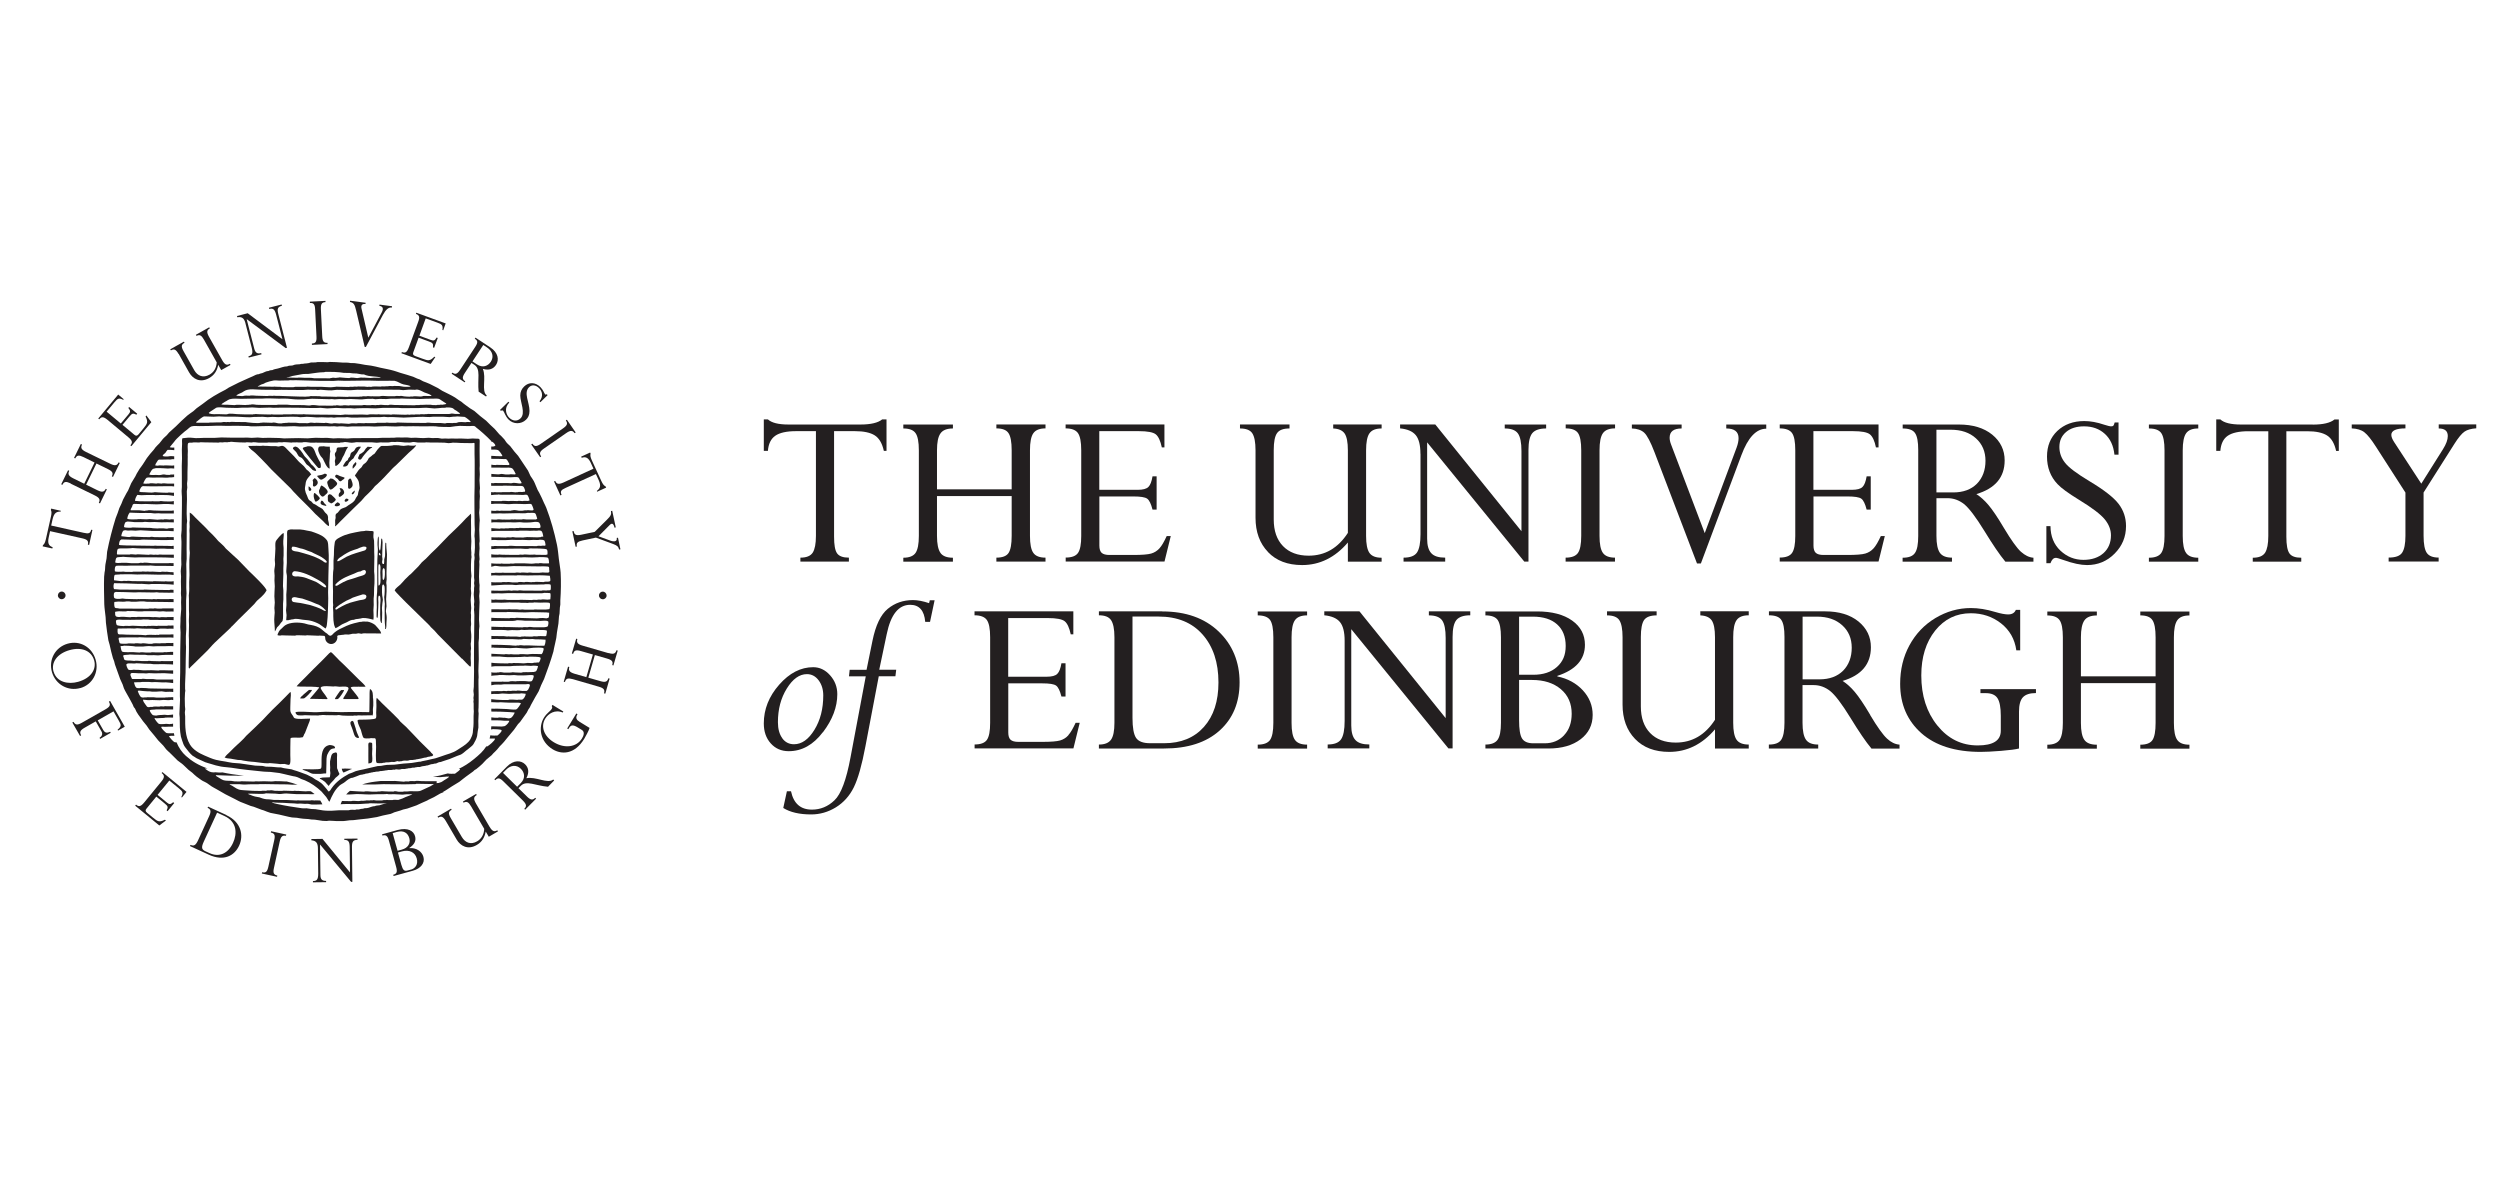 <?xml version="1.0" encoding="UTF-8"?>
<svg id="Layer_1" data-name="Layer 1" xmlns="http://www.w3.org/2000/svg" viewBox="0 0 317 150">
  <defs>
    <style>
      .cls-1 {
        fill: #231f20;
        stroke-width: 0px;
      }
    </style>
  </defs>
  <path class="cls-1" d="m98.31,55.25c.55-.38,1.43-.58,2.63-.58h2.52v13.28c0,1-.14,1.71-.41,2.13-.28.42-.79.63-1.56.63v.5h6.15v-.5c-.74,0-1.24-.18-1.5-.55-.26-.37-.38-1.07-.38-2.12v-13.37h2.64c1.12,0,1.95.18,2.51.53.56.35.95,1.01,1.16,1.97h.34v-3.99h-.55c-.52.43-1.44.65-2.76.65h-9.12c-1.28,0-2.14-.22-2.61-.65h-.52v3.99h.52c.07-.89.38-1.53.93-1.91Z"/>
  <path class="cls-1" d="m119.25,70.1c-.29-.41-.44-1.12-.44-2.15v-5.05h9.47v5.05c0,1.04-.13,1.76-.39,2.16-.26.4-.78.6-1.55.6v.5h6.23v-.5c-.74,0-1.26-.2-1.54-.6-.29-.4-.43-1.12-.43-2.16v-10.85c0-1.04.14-1.76.43-2.17.29-.41.8-.61,1.54-.61v-.5h-6.23v.5c.75,0,1.26.19,1.53.59.27.39.41,1.12.41,2.19v4.95h-9.47v-4.95c0-1.01.14-1.72.44-2.14.29-.42.82-.63,1.58-.63v-.5h-6.29v.5c.75,0,1.27.19,1.55.59.28.39.42,1.12.42,2.19v10.85c0,1.02-.14,1.73-.41,2.14-.28.41-.8.62-1.56.62v.5h6.29v-.5c-.76,0-1.29-.2-1.58-.61Z"/>
  <path class="cls-1" d="m148.46,67.97h-.52c-.33.72-.63,1.24-.92,1.56-.29.32-.64.54-1.05.66-.42.12-1.17.18-2.25.18h-3.04c-.46,0-.79-.09-.99-.27-.19-.18-.29-.48-.29-.92v-6.23h4.31c.9,0,1.48.09,1.75.28.27.19.49.65.68,1.39h.52v-4.22h-.52c-.11.66-.28,1.11-.53,1.35-.24.24-.69.36-1.36.36h-4.86v-7.44h5.01c1.11,0,1.83.14,2.16.41.33.27.58.82.76,1.65h.33v-2.91h-12.53v.5c.76,0,1.28.2,1.56.59.28.4.42,1.12.42,2.18v10.88c0,1.02-.13,1.73-.4,2.13-.27.4-.79.6-1.57.6v.5h12.53l.8-3.25Z"/>
  <path class="cls-1" d="m160.78,70c1.05,1.1,2.5,1.65,4.33,1.65,2.23,0,4.17-.95,5.8-2.86v2.43h4.28v-.5c-.75,0-1.27-.21-1.55-.62-.28-.41-.42-1.12-.42-2.14v-10.85c0-1.04.14-1.76.43-2.17.29-.41.8-.61,1.54-.61v-.51h-6.14v.51c.69.03,1.17.24,1.45.64.27.4.41,1.11.41,2.13v10.47c-1.25,1.93-2.9,2.89-4.97,2.89-1.39,0-2.48-.41-3.26-1.22-.78-.81-1.17-1.93-1.17-3.36v-8.81c0-1.04.14-1.76.42-2.15.28-.4.8-.59,1.58-.59v-.51h-6.28v.51c.77,0,1.29.2,1.56.61.27.41.41,1.13.41,2.16v8.55c0,1.8.53,3.25,1.58,4.34Z"/>
  <path class="cls-1" d="m180.12,57.55v10.18c0,1.11-.15,1.88-.44,2.32-.3.44-.86.66-1.71.66v.5h5.28v-.5c-.82,0-1.41-.18-1.76-.56-.35-.37-.53-.99-.53-1.85v-12.21l12.32,15.12h.53v-14.14c0-1.04.16-1.75.49-2.15.33-.39.91-.59,1.75-.59v-.5h-5.25v.5c.81,0,1.37.21,1.67.63.3.42.45,1.16.45,2.23v10.17l-10.93-13.54h-4.46v.5c.92.09,1.58.37,1.98.85.4.48.6,1.27.6,2.37Z"/>
  <path class="cls-1" d="m204.79,70.71c-.74,0-1.26-.2-1.54-.6-.29-.4-.43-1.12-.43-2.16v-10.85c0-1.04.14-1.76.43-2.17.29-.41.8-.61,1.54-.61v-.5h-6.26v.5c.77,0,1.29.2,1.56.59.27.39.41,1.12.41,2.19v10.85c0,1.05-.14,1.77-.42,2.17-.28.39-.79.59-1.56.59v.5h6.26v-.5Z"/>
  <path class="cls-1" d="m218.89,54.33c1.04,0,1.56.41,1.56,1.23,0,.34-.08.74-.25,1.2l-4.04,10.84-4.26-11.22c-.13-.33-.19-.62-.19-.88,0-.78.51-1.17,1.52-1.17v-.5h-6.31v.5c.68.02,1.2.2,1.57.54.36.34.8,1.16,1.3,2.47l5.39,14.11h.49l5.13-13.71c.83-2.25,1.89-3.38,3.16-3.38v-.53h-5.07v.5Z"/>
  <path class="cls-1" d="m239.01,67.97h-.52c-.33.72-.63,1.24-.92,1.56-.29.32-.64.54-1.05.66-.41.12-1.17.18-2.25.18h-3.04c-.47,0-.79-.09-.99-.27-.19-.18-.29-.48-.29-.92v-6.23h4.31c.9,0,1.48.09,1.75.28.27.19.49.65.68,1.39h.52v-4.22h-.52c-.11.66-.28,1.11-.53,1.35-.24.24-.69.36-1.36.36h-4.86v-7.44h5.01c1.11,0,1.83.14,2.16.41.33.27.59.82.76,1.65h.33v-2.91h-12.53v.5c.76,0,1.28.2,1.56.59.28.4.41,1.12.41,2.18v10.88c0,1.02-.13,1.73-.4,2.13-.27.4-.79.6-1.57.6v.5h12.53l.8-3.25Z"/>
  <path class="cls-1" d="m247.53,70.71c-.74,0-1.26-.2-1.55-.61-.29-.41-.44-1.12-.44-2.15v-4.78h1.41c.76,0,1.45.25,2.08.74.63.5,1.5,1.64,2.6,3.43,1.04,1.7,1.92,3,2.65,3.88h3.56v-.5c-.55-.04-1.08-.3-1.6-.77-.51-.47-1.22-1.46-2.13-2.98-.81-1.37-1.47-2.34-1.97-2.93-.5-.59-1.01-1.05-1.54-1.39,2.39-.71,3.59-2.13,3.59-4.27,0-1.32-.53-2.41-1.58-3.27-1.05-.85-2.46-1.28-4.22-1.28h-7.13v.5c.78,0,1.31.19,1.57.59.27.39.4,1.1.4,2.13v10.91c0,1.03-.13,1.75-.41,2.15-.27.41-.79.61-1.57.61v.5h6.26v-.5Zm-1.99-16.22h1.82c1.32,0,2.39.36,3.19,1.09.81.73,1.21,1.68,1.21,2.85s-.36,2.17-1.09,2.91c-.73.73-1.73,1.1-3,1.1h-2.13v-7.95Z"/>
  <path class="cls-1" d="m260.66,70.73c.14,0,.46.09.96.27,1.22.44,2.23.65,3.02.65,1.36,0,2.53-.48,3.49-1.45.97-.97,1.45-2.13,1.45-3.5,0-1.06-.32-2-.95-2.82-.63-.82-1.87-1.78-3.71-2.88-1.58-.95-2.61-1.72-3.08-2.33-.48-.6-.71-1.27-.71-2,0-.79.29-1.42.86-1.9.57-.48,1.33-.71,2.27-.71,1.06,0,1.94.32,2.63.95.7.63,1.1,1.51,1.22,2.64h.52v-4.08h-.49c-.06.21-.11.34-.16.4-.05.06-.14.09-.28.09-.17,0-.46-.07-.89-.21-.91-.31-1.75-.46-2.52-.46-1.4,0-2.54.42-3.42,1.25-.87.83-1.31,1.91-1.31,3.25,0,.69.11,1.33.33,1.91.22.58.55,1.11,1.01,1.59.45.49,1.36,1.15,2.71,1.98,1.66,1.01,2.75,1.84,3.28,2.49.52.64.78,1.32.78,2.02,0,.94-.32,1.69-.95,2.26-.64.56-1.48.85-2.54.85-1.11,0-2.09-.39-2.92-1.17-.83-.78-1.25-1.82-1.26-3.11h-.52v4.7h.52c.16-.44.38-.67.66-.67Z"/>
  <path class="cls-1" d="m272.49,54.33c.77,0,1.29.2,1.56.59.27.39.41,1.12.41,2.19v10.85c0,1.05-.14,1.77-.42,2.17-.28.39-.79.59-1.56.59v.5h6.26v-.5c-.74,0-1.26-.2-1.54-.6-.29-.4-.43-1.12-.43-2.16v-10.85c0-1.04.14-1.76.43-2.17.29-.41.8-.61,1.54-.61v-.5h-6.26v.5Z"/>
  <path class="cls-1" d="m293.27,53.83h-9.12c-1.28,0-2.15-.22-2.61-.65h-.52v3.99h.52c.07-.89.38-1.53.93-1.91.55-.38,1.43-.58,2.63-.58h2.52v13.28c0,1-.14,1.71-.41,2.13-.28.42-.79.63-1.56.63v.5h6.15v-.5c-.74,0-1.24-.18-1.5-.55-.26-.37-.39-1.07-.39-2.12v-13.37h2.64c1.12,0,1.95.18,2.51.53.56.35.95,1.01,1.16,1.97h.34v-3.99h-.55c-.52.43-1.44.65-2.76.65Z"/>
  <path class="cls-1" d="m309.23,53.83v.5c.77,0,1.15.32,1.15.96,0,.46-.2,1.02-.61,1.67l-2.75,4.37-3.44-5.27c-.24-.37-.36-.67-.36-.92,0-.54.6-.82,1.79-.82v-.5h-6.81v.5c.68.03,1.22.19,1.6.49.39.3.89.92,1.5,1.88l3.71,5.77v5.48c0,1.01-.14,1.72-.42,2.14-.28.42-.85.62-1.71.62v.5h6.34v-.5c-.73,0-1.23-.2-1.5-.59-.27-.39-.41-1.12-.41-2.18v-5.48l3.91-6.17c.5-.79.93-1.31,1.28-1.55.35-.24.85-.38,1.49-.42v-.5h-4.77Z"/>
  <path class="cls-1" d="m104.35,92.85c1.22-1.61,1.82-3.21,1.82-4.83,0-.92-.31-1.72-.92-2.4-.61-.68-1.32-1.02-2.14-1.02-1.57,0-3.01.74-4.31,2.22-1.3,1.48-1.95,3.11-1.95,4.91,0,1.03.29,1.87.88,2.53.59.66,1.35.99,2.28.99,1.67,0,3.11-.8,4.33-2.41Zm-5.15.76c-.37-.5-.56-1.18-.56-2.03,0-1.64.37-3.06,1.13-4.28.75-1.21,1.6-1.82,2.55-1.82.59,0,1.09.26,1.48.78.39.52.59,1.16.59,1.92,0,1.69-.37,3.14-1.12,4.36-.75,1.22-1.61,1.83-2.59,1.83-.62,0-1.12-.25-1.49-.76Z"/>
  <path class="cls-1" d="m117.84,76.49c-.8-.27-1.49-.4-2.07-.4-1.24,0-2.3.37-3.2,1.11-.9.74-1.54,2.09-1.94,4.05l-.75,3.68h-2.14l-.09.83h2.13l-1.93,10.26c-.53,2.86-1.21,4.68-2.04,5.46-.82.79-1.78,1.18-2.86,1.18-1.44,0-2.32-.78-2.65-2.33h-.52l-.46,2.12c.86.54,2.04.82,3.53.82,1.12,0,2.16-.3,3.14-.9.97-.6,1.73-1.44,2.27-2.53.54-1.09,1.03-2.83,1.48-5.22l1.69-8.87h2.11l.1-.83h-2.15l.95-4.52c.51-2.47,1.5-3.71,2.97-3.71,1.15,0,1.79.72,1.91,2.16h.61l.58-2.74h-.61l-.09.37Z"/>
  <path class="cls-1" d="m135.47,93.23c-.29.32-.64.54-1.05.66-.42.12-1.17.18-2.25.18h-3.04c-.46,0-.79-.09-.99-.27-.19-.18-.29-.48-.29-.92v-6.23h4.31c.9,0,1.48.09,1.75.28.27.19.49.65.68,1.39h.52v-4.22h-.52c-.11.66-.28,1.11-.53,1.35-.24.24-.69.36-1.36.36h-4.86v-7.44h5.01c1.11,0,1.83.14,2.16.41.33.27.58.82.76,1.65h.33v-2.91h-12.53v.5c.76,0,1.28.2,1.56.59.28.4.42,1.12.42,2.18v10.88c0,1.02-.13,1.73-.4,2.13-.27.4-.79.6-1.57.6v.5h12.53l.8-3.25h-.52c-.33.72-.63,1.24-.92,1.56Z"/>
  <path class="cls-1" d="m147.38,77.52h-8.04v.5c.75,0,1.26.2,1.54.61.28.41.43,1.13.43,2.17v10.85c0,1.02-.14,1.73-.43,2.14-.29.41-.8.62-1.54.62v.5h8.26c3.01,0,5.36-.76,7.05-2.28,1.69-1.52,2.53-3.56,2.53-6.12s-.89-4.76-2.67-6.45c-1.78-1.69-4.16-2.53-7.13-2.53Zm5.28,14.65c-1.23,1.38-2.91,2.07-5.04,2.07h-1.79c-.89,0-1.48-.23-1.78-.68-.3-.45-.45-1.3-.45-2.54v-12.84h3.31c2.38,0,4.24.76,5.58,2.28,1.34,1.52,2.01,3.54,2.01,6.07,0,2.38-.61,4.26-1.84,5.64Z"/>
  <path class="cls-1" d="m159.48,78.03c.77,0,1.29.2,1.57.59.27.39.41,1.12.41,2.19v10.85c0,1.05-.14,1.77-.42,2.17-.28.39-.79.59-1.56.59v.5h6.26v-.5c-.74,0-1.26-.2-1.54-.6-.29-.4-.43-1.12-.43-2.16v-10.85c0-1.04.14-1.76.43-2.17.29-.41.8-.61,1.54-.61v-.5h-6.26v.5Z"/>
  <path class="cls-1" d="m181.19,78.03c.81,0,1.37.21,1.67.63.3.42.45,1.16.45,2.23v10.17l-10.93-13.54h-4.46v.5c.92.09,1.58.37,1.98.85.4.48.6,1.27.6,2.37v10.18c0,1.11-.15,1.88-.45,2.32-.3.44-.86.66-1.7.66v.5h5.28v-.5c-.82,0-1.41-.18-1.76-.56-.35-.37-.53-.99-.53-1.85v-12.21l12.32,15.12h.53v-14.14c0-1.04.16-1.75.49-2.15.33-.39.91-.59,1.75-.59v-.5h-5.25v.5Z"/>
  <path class="cls-1" d="m197.47,85.77v-.07c2.33-.76,3.5-2.07,3.5-3.94,0-1.27-.54-2.3-1.62-3.07-1.08-.77-2.56-1.16-4.44-1.16h-6.56v.5c.77,0,1.29.2,1.56.59.27.4.41,1.12.41,2.18v10.85c0,1.04-.14,1.76-.43,2.16-.29.4-.8.6-1.54.6v.5h8.01c1.68,0,3.03-.39,4.06-1.17,1.02-.78,1.53-1.81,1.53-3.09,0-1.18-.42-2.22-1.25-3.12-.84-.9-1.92-1.49-3.24-1.76Zm-4.85-7.58h1.74c1.33,0,2.36.33,3.08.98.73.65,1.09,1.57,1.09,2.74s-.37,2-1.11,2.66c-.74.66-1.74.99-3,.99h-1.8v-7.37Zm5.71,15.04c-.64.68-1.46,1.02-2.47,1.02h-1.44c-.7,0-1.18-.21-1.43-.62-.25-.41-.37-1.18-.37-2.31v-5.1h1.65c1.51,0,2.73.39,3.65,1.17.92.78,1.37,1.82,1.37,3.11,0,1.14-.32,2.04-.96,2.72Z"/>
  <path class="cls-1" d="m215.6,78.03c.69.03,1.17.24,1.45.64.27.4.41,1.11.41,2.13v10.47c-1.25,1.93-2.9,2.89-4.97,2.89-1.39,0-2.48-.41-3.26-1.22-.78-.81-1.17-1.93-1.17-3.36v-8.81c0-1.04.14-1.75.41-2.15.28-.39.81-.59,1.59-.59v-.51h-6.29v.51c.77,0,1.29.2,1.56.61.27.41.41,1.13.41,2.16v8.55c0,1.8.53,3.25,1.58,4.34,1.05,1.1,2.5,1.65,4.34,1.65,2.23,0,4.17-.95,5.8-2.86v2.43h4.28v-.5c-.75,0-1.27-.21-1.55-.62-.28-.41-.42-1.12-.42-2.14v-10.85c0-1.04.14-1.76.43-2.17.29-.41.8-.61,1.54-.61v-.51h-6.14v.51Z"/>
  <path class="cls-1" d="m237.15,90.66c-.81-1.37-1.47-2.34-1.97-2.93-.5-.59-1.01-1.05-1.54-1.39,2.39-.71,3.59-2.13,3.59-4.27,0-1.32-.53-2.41-1.58-3.27-1.05-.85-2.46-1.28-4.22-1.28h-7.13v.5c.78,0,1.31.19,1.57.59.27.39.4,1.1.4,2.13v10.91c0,1.03-.14,1.75-.41,2.15-.27.41-.79.61-1.57.61v.5h6.26v-.5c-.74,0-1.26-.2-1.55-.61-.29-.41-.44-1.12-.44-2.15v-4.78h1.41c.76,0,1.45.25,2.08.74.63.5,1.5,1.64,2.6,3.43,1.04,1.7,1.92,3,2.65,3.88h3.56v-.5c-.55-.04-1.08-.29-1.59-.77-.51-.47-1.22-1.46-2.13-2.98Zm-6.44-4.52h-2.14v-7.95h1.82c1.33,0,2.39.36,3.2,1.09.81.73,1.21,1.68,1.21,2.85s-.36,2.17-1.09,2.91c-.73.73-1.73,1.1-3,1.1Z"/>
  <path class="cls-1" d="m251.12,87.89h.67c.71,0,1.21.21,1.49.64.28.43.42,1.17.42,2.24v1.89c0,1.24-.97,1.86-2.92,1.86-2.06,0-3.76-.84-5.12-2.52-1.36-1.68-2.04-3.8-2.04-6.35,0-2.32.59-4.22,1.76-5.69,1.18-1.47,2.68-2.2,4.52-2.2,1.46,0,2.74.43,3.83,1.28,1.09.86,1.74,1.99,1.94,3.42h.49v-5.13h-.55c-.16.39-.49.58-.98.58-.38,0-.92-.1-1.63-.31-1.12-.34-2.15-.5-3.1-.5-1.58,0-3.08.43-4.49,1.27-1.41.85-2.5,2-3.29,3.45s-1.18,3.08-1.18,4.89c0,2.59.9,4.67,2.69,6.26,1.79,1.58,4.3,2.37,7.51,2.37.61,0,1.47-.04,2.59-.13,1.11-.09,1.87-.19,2.28-.3v-4.68c0-.86.17-1.47.5-1.82.33-.35.88-.53,1.65-.53v-.5h-7.04v.5Z"/>
  <path class="cls-1" d="m271.39,78.03c.75,0,1.26.19,1.53.59.27.39.41,1.12.41,2.19v4.95h-9.47v-4.95c0-1.01.15-1.72.44-2.14.29-.42.82-.63,1.58-.63v-.5h-6.28v.5c.75,0,1.27.19,1.55.59.28.39.42,1.12.42,2.19v10.85c0,1.02-.14,1.73-.41,2.14-.28.41-.8.62-1.56.62v.5h6.28v-.5c-.76,0-1.29-.2-1.58-.61-.29-.41-.44-1.12-.44-2.15v-5.05h9.47v5.05c0,1.04-.13,1.76-.39,2.16-.26.4-.78.6-1.55.6v.5h6.23v-.5c-.74,0-1.26-.2-1.54-.6-.29-.4-.43-1.12-.43-2.16v-10.85c0-1.04.14-1.76.43-2.17.29-.41.8-.61,1.54-.61v-.5h-6.23v.5Z"/>
  <path class="cls-1" d="m56.19,100.41c.38-.2.74-.47,1.11-.7.32-.19.63-.38.95-.58.29-.21.54-.45.83-.65.31-.22.61-.44.91-.66.06-.06.13-.12.19-.18.07-.04.14-.08.21-.12.26-.2.53-.43.77-.66.19-.18.34-.39.54-.57.2-.18.43-.35.64-.53.09-.08.13-.17.21-.24.17-.16.34-.32.5-.5.1-.13.21-.26.32-.39.38-.36.72-.76,1.03-1.17.26-.31.52-.62.77-.92.17-.24.34-.48.51-.72.09-.1.18-.19.27-.28.28-.39.55-.77.83-1.16.09-.14.13-.27.21-.41.06-.09.12-.18.18-.26.05-.11.1-.23.16-.34.18-.32.36-.64.53-.96.14-.25.29-.5.44-.75.12-.25.2-.52.31-.77.13-.26.25-.53.38-.8.43-1.14.84-2.29,1.18-3.47.03-.14.05-.28.08-.42.09-.44.21-.88.29-1.32.03-.23.05-.45.08-.68.06-.37.14-.77.19-1.14.02-.3.05-.61.07-.91.02-.12.04-.23.07-.35.01-.25.03-.51.04-.76.02-.13.05-.25.06-.38,0-.18,0-.35,0-.53.08-1.15.1-2.39.04-3.52-.04-.59-.17-1.18-.23-1.75-.07-.61-.12-1.22-.24-1.8-.34-1.6-.78-3.18-1.35-4.67-.08-.22-.2-.42-.29-.62-.18-.44-.39-.86-.6-1.28-.07-.12-.14-.25-.21-.37-.18-.37-.3-.77-.49-1.13-.12-.22-.26-.41-.41-.63-.11-.23-.22-.46-.32-.69-.41-.63-.83-1.25-1.25-1.87-.16-.19-.32-.37-.48-.55-.18-.23-.35-.46-.53-.69-.17-.17-.36-.31-.5-.5-.09-.11-.14-.23-.23-.34-.14-.15-.27-.29-.4-.43-.08-.08-.16-.15-.24-.22-.2-.23-.39-.46-.6-.69-.18-.17-.36-.35-.55-.51-.18-.18-.35-.36-.53-.53-.24-.19-.49-.38-.73-.57-.25-.22-.5-.44-.76-.66-.17-.12-.35-.21-.52-.32-.21-.16-.43-.31-.65-.47-.17-.11-.3-.24-.46-.37-.11-.07-.23-.14-.35-.22-.16-.11-.31-.22-.47-.33-.52-.32-1.07-.56-1.61-.84-.2-.12-.39-.25-.59-.37-.34-.17-.67-.34-1.01-.51-.28-.13-.56-.23-.85-.34-.14-.08-.28-.15-.42-.23-.11-.04-.21-.07-.32-.11-.17-.07-.34-.15-.51-.23-.53-.19-1.09-.33-1.64-.5-.26-.08-.53-.19-.79-.26-.58-.17-1.15-.26-1.74-.39-.38-.09-.78-.2-1.17-.26-.25-.04-.51-.07-.76-.1-.42-.09-.89-.16-1.33-.22-.17,0-.33,0-.5-.01-.12-.02-.24-.03-.36-.05-.23,0-.46,0-.69-.01-.51-.04-1.05-.08-1.6-.08-.21.06-.5.02-.73.02h-.84c-.08.01-.15.03-.23.04-.19,0-.39,0-.58.01-.1.02-.21.05-.31.08-.1.01-.2.02-.3.04-.1,0-.2-.01-.28.03-.06,0-.12.02-.17.02-.13,0-.26,0-.36.05-.27,0-.68.03-.89.15-.05,0-.11.01-.17.02-.17,0-.4.02-.53.1-.45,0-.82.19-1.22.28-.21.05-.47.08-.65.19-.18,0-.37.04-.51.12-.28,0-.52.16-.77.26-.15.05-.32.06-.45.14-.29,0-.53.16-.77.27-.16.07-.32.14-.48.21-.87.37-1.72.78-2.56,1.22-.14.09-.28.18-.42.27-1.01.51-2,1.07-2.88,1.79-.26.19-.52.38-.78.56-.14.12-.27.25-.41.37-.25.19-.52.35-.77.56-.51.43-.98.91-1.45,1.37-.28.26-.57.52-.86.78-.1.11-.2.23-.29.34-.13.12-.26.24-.39.36-.21.21-.35.46-.55.67-.17.17-.35.34-.51.53-.07.1-.15.19-.21.29-.3.34-.6.67-.86,1.04-.18.28-.36.56-.54.84-.26.33-.55.76-.75,1.13-.06.12-.12.24-.18.36-.17.29-.35.58-.52.86-.15.3-.25.63-.4.93-.07.12-.14.23-.21.35-.15.27-.28.55-.43.81-.07.18-.14.35-.21.53-.09.18-.17.36-.26.54-.07.21-.14.41-.21.62-.09.22-.17.44-.26.67-.43,1.39-.79,2.78-1.08,4.25-.02.28-.05.56-.07.84-.04.32-.15.67-.17.99-.02.25-.01.53-.08.76-.02.19-.04.39-.06.58-.04,1.19,0,2.32.02,3.47.02.55.12,1.1.17,1.65.01.24.03.47.04.71.07.74.2,1.49.31,2.23.05.18.1.37.16.56.12.58.26,1.15.42,1.7.05.13.1.26.15.39.03.13.07.26.1.4.22.62.44,1.24.66,1.85.11.23.22.46.32.7.06.15.1.32.16.48.17.39.41.75.61,1.13.16.31.35.61.5.92.05.11.09.22.14.33.05.07.11.13.16.2.06.13.12.26.18.39.15.26.32.51.51.75.11.14.2.3.32.45.15.19.32.37.46.56.11.16.22.32.33.49.2.25.41.5.62.74.17.22.34.43.52.65.21.23.43.45.65.67.17.2.32.45.53.63.29.27.58.54.84.81.14.14.28.29.43.43.23.2.51.35.73.56.22.21.44.42.66.63.16.13.32.25.48.37.19.17.36.36.57.51.26.17.49.38.76.53.17.1.36.15.53.27.2.14.4.28.59.42.19.13.42.23.62.35.75.46,1.5.86,2.28,1.23.35.17.67.38,1.05.5.34.13.68.26,1.01.4.12.03.25.07.37.1.33.13.67.26,1,.38.09.03.18.05.27.08.29.11.57.24.87.32.36.07.72.14,1.08.21.54.11,1.1.28,1.65.37.2.02.4.03.61.04.26.04.53.1.81.12.21.01.42.03.63.04.14.02.28.04.41.06.15,0,.29.01.43.02.33.05.66.1.99.15.17,0,.34.02.51.02.1-.02.2-.02.31-.04.3,0,.66.04.96.05.19,0,.37,0,.56,0,.37.02.74-.06,1.09-.1.16,0,.32-.01.48-.02.22-.03.45-.06.66-.08.79-.07,1.54-.16,2.31-.31.25-.07.51-.14.77-.2.32-.06.64-.13.96-.2.17-.05.31-.13.47-.2.26-.08.52-.15.78-.23.11-.04.22-.08.33-.12.19-.05.36-.08.55-.13.38-.13.76-.27,1.15-.4.23-.11.46-.22.69-.32.22-.09.45-.19.66-.29.06-.03.12-.07.19-.11.23-.11.47-.22.69-.33.26-.15.52-.3.78-.45.13-.07.28-.11.42-.17Zm-19.8-52.57c.27,0,.48-.12.71-.17.4-.08.79-.15,1.19-.22.26-.05.55-.02.83-.04.38-.03.78-.13,1.17-.16.16-.01.3-.04.45-.04.19,0,.37,0,.53-.06.37,0,.75,0,1.11.01.23.02.46.03.71.05.17.02.34.05.51.07.25,0,.51,0,.76.01.12.02.24.03.35.05.17,0,.34.01.51.02.21.04.42.07.64.11.09,0,.17,0,.25,0,.1.02.17.06.26.1.11.04.23.06.35.09.46.08.99.08,1.46.17.02,0,.07,0,.08.04-.04.07-.81,0-.94.03-.11.01-.22.02-.33.03-.21,0-.45-.03-.69-.04-.07,0-.19-.03-.25,0-.13,0-.29-.04-.41,0-.11.02-.22.03-.33.05-.28,0-.75-.14-1.02,0-.32,0-.58-.04-.89-.06-.14-.01-.35-.05-.48,0-.15,0-.25.04-.38.04-.16,0-.31-.07-.45,0-.09,0-.19.02-.26.05-.67,0-1.33-.01-2-.01-.12-.02-.25-.03-.38-.05-.3,0-.61,0-.91-.01-.19,0-.69-.06-.81,0-.47,0-.9-.03-1.37-.03v-.02Zm-3.68,1.12c.09,0,.31-.16.41-.2.1-.03.21-.07.31-.1.09-.05.17-.09.26-.14.31-.12.66-.21.99-.27.23-.04.48,0,.7.01.3.01.58-.02.86-.02.16,0,.36.02.51-.03.25.02.52,0,.79,0,.35,0,.7.02,1.06.03,1.2.04,2.47.08,3.7.06.19-.01.39-.03.58-.04.29,0,.58.02.86.03,1.41-.01,2.86-.06,4.28,0,.47,0,.95,0,1.42-.01.2,0,.4.01.6.01.41.07.72.36,1.12.45.22.05.77.11.91.26-.04,0-.07.02-.1.03-.06,0-.12.02-.18.02-.2,0-.39,0-.58-.01-.18-.03-.36-.06-.54-.09-.18,0-.35,0-.53-.01-.1,0-.24-.01-.33.02-.16,0-.49-.04-.61.02-.12,0-.28-.02-.38.02-.18,0-.41-.03-.56.02-.28,0-.99-.06-1.19.04-.13,0-.32-.05-.43,0-.17,0-.31-.04-.46-.05-.18,0-.37,0-.56,0-.13,0-.27-.02-.38.02-.16,0-.35-.03-.48.02-.17,0-.37-.03-.51.02-.45,0-.87-.03-1.32-.03-.14,0-.32-.03-.43.02-.09,0-.2,0-.28.03-.08,0-.18,0-.25.02-.41,0-.8-.05-1.19-.06-.44,0-.88,0-1.32,0-.16,0-.53-.06-.66,0-.35,0-.71,0-1.06,0-.13,0-.3-.02-.41.02-.05.01-.1.02-.15.03-.47,0-.95,0-1.42-.01-.08-.02-.16-.03-.23-.04-.18,0-.35,0-.53-.01-.1,0-.24-.04-.32,0-.67,0-1.32-.03-1.98-.03v-.05Zm-2.02.81c.08-.05.15-.1.23-.15.62-.42,1.53-.2,2.3-.2.44,0,.88,0,1.32.01.14,0,.27.02.41.02.24,0,.48-.02.73-.02.96,0,1.86.04,2.81.02.18-.02.36-.03.53-.04.24,0,.49.01.73.02.09,0,.17,0,.25-.01.09.01.18.03.28.04.12-.01.25-.03.38-.04.45.03.89.09,1.37.08.24,0,.44-.07.68-.07.6-.01,1.16.06,1.75.05.28,0,.57-.06.86-.06.46,0,.93.03,1.42.02.25,0,.48-.04.74-.04,1.04,0,2.09.01,3.14.02.18,0,.33.05.5.05.24-.02.48-.04.71-.06.29-.02.79.06,1.04-.02.37.04.63.24.94.37.27.11.66.2.88.38.04,0,.02.01.02.05-.03,0-.06.01-.1.02-.16,0-.32,0-.48,0-.19,0-.45-.04-.61.05-.07,0-.15.02-.22.02-.24,0-.82-.08-.99,0-.1,0-.26-.02-.35.02-.24,0-.47-.02-.71-.04-.16-.02-.4-.1-.56-.04-.16,0-.49-.04-.61.02-.29,0-.57,0-.86,0-.25,0-.81-.08-1.01,0-.05,0-.1.02-.15.02-.22,0-.44,0-.66,0-.09,0-.22-.04-.3,0-.18,0-.52-.07-.66,0-.18,0-.43-.04-.59.03-.11,0-.26-.02-.36.02-.32,0-.64,0-.96,0-.13,0-.32-.03-.43.02-.35,0-.68-.03-1.04-.03-.13,0-.28-.02-.38.02-.29-.01-.59-.02-.89-.03-.34,0-.68,0-1.01-.01-.09-.02-.19-.03-.28-.04-.29,0-.57-.01-.86-.01-.12,0-.29-.02-.38.03-.06.01-.12.02-.18.02-.09,0-.21-.01-.28.02-1.12,0-2.24-.07-3.35-.1-.15,0-.3,0-.45,0-.13,0-.28-.05-.41,0-.2,0-.49-.04-.66.02-.47-.01-.95-.02-1.42-.04-.2-.02-.72-.07-.89,0-.19,0-.56-.04-.71.02-.07.01-.14.02-.2.03-.26,0-.48-.05-.74-.05,0-.13.58-.34.7-.4Zm-2.56,1.47c0-.05.16-.14.21-.17.11-.09.24-.15.37-.22.14-.09.26-.18.42-.23.41-.12,1.01-.06,1.44-.05.43,0,.86-.03,1.29-.02.33,0,.69,0,1.02-.01.13,0,.25,0,.38,0,.67-.06,1.45,0,2.13.01.33,0,.71-.03,1.06,0,.44.03.85.1,1.29.1.26,0,.53,0,.79,0,.34-.02.68-.09,1.04-.09.74,0,1.5.06,2.23.06.09,0,.18-.01.28-.02.12.02.24.03.35.04.2-.01.39-.02.58-.04.24-.01.47.02.71.02.24,0,.49-.02.73-.03.49,0,.99.07,1.5.05.21-.01.42-.06.63-.06.15,0,.3,0,.46,0,.06,0,.12-.01.18-.02.13,0,.24.06.38.06.2-.01.39-.02.58-.04.26,0,.54.03.81.02.2,0,.38-.05.59-.05.28,0,.57,0,.86,0,.15,0,.31.02.43-.02.56.04,1.13.03,1.7.04.23,0,.49.04.73.02.51-.03,1.05-.04,1.6-.04.25,0,.54-.03.76.03.1.03.17.1.25.15.23.15.46.29.68.44,0,.12-.37.1-.46.15-.12,0-.3-.03-.41.02-.12,0-.28-.02-.38.03-.16,0-.32,0-.48-.01-.09-.02-.17-.03-.26-.04-.35-.02-.74,0-1.07.02-.11.01-.25-.03-.35.02-.14,0-.27,0-.41,0-.06,0-.12.02-.18.03-.85,0-1.71-.04-2.59-.04-.24,0-.55-.09-.76.02-.16,0-.32,0-.48-.01-.18-.01-.57-.07-.73,0-.12,0-.29-.02-.38.02-.17,0-.51-.06-.63,0-.17,0-.34,0-.51,0-.15,0-.37-.07-.51,0-.06,0-.12.02-.18.02-.37,0-.75,0-1.11,0-.15,0-.36-.03-.48.02-.23,0-.62-.08-.82,0-.1,0-.2,0-.3.01-.18-.01-.41-.09-.58-.01-.11,0-.27-.02-.35.02-.57,0-1.15,0-1.72-.01-.27-.02-.81-.13-1.07-.03-.07.01-.14.01-.2.02-.24,0-.44-.04-.66-.05-.55,0-1.1,0-1.65-.01-.18,0-.32-.05-.5-.05-.36,0-.73,0-1.09,0-.09.01-.17.03-.26.04-.54,0-1.08,0-1.62,0-.29,0-.58-.01-.86-.02-.23-.02-.56-.11-.79-.02-.09,0-.2-.01-.28.03-.11,0-.24-.02-.33.02-.27,0-.52-.03-.79-.03-.12,0-.24,0-.36,0-.09,0-.18.04-.28.04-.3-.02-.61-.03-.91-.05-.23-.01-.5.02-.71-.03v-.02s-.03,0-.03-.03h.03Zm-1.66,1.11s.16-.13.2-.16c.25-.16.5-.32.75-.49.16-.06.42-.05.6-.05.24.02.48.03.71.05.44.01.88.02,1.32.03.23-.01.46-.03.68-.04.24,0,.47,0,.71,0,.18,0,.36-.02.53-.03.32.01.61.05.91.06.46.01.92-.05,1.37-.04.13.01.25.02.38.03.36,0,.72-.02,1.07-.02.66,0,1.32,0,1.98.01.5,0,.99.03,1.5.03.36,0,.71,0,1.07,0,.13,0,.27-.01.4-.02.28.03.56.05.84.08.4,0,.75-.07,1.14-.07.31.02.61.04.91.05.32.01.64-.03.96-.01.15.01.29.03.43.04.12-.01.24-.02.36-.03.29-.02.61-.01.89-.02.5-.02.99.04,1.47.03.28-.02.56-.04.84-.06.68,0,1.35,0,2.03,0,.14.01.29.02.43.03.69,0,1.44,0,2.16-.01.3,0,.63-.05.94-.04.35.03.69.06,1.04.09.31,0,.64-.06.94-.08.2-.01.41.02.58-.05.25,0,.53,0,.75.08.12.04.2.15.3.22.05.03.11.06.17.09.17.12.33.24.5.36,0,.05-.05.05-.08.08-.19,0-.37,0-.56-.01-.16-.02-.41-.08-.56-.02-.06.01-.12.02-.18.03-.42,0-.84,0-1.27,0-.39,0-.78,0-1.16,0-.12,0-.29-.02-.38.02-.11,0-.23-.02-.33.02-.19,0-.45-.04-.61.02-.15,0-.55-.03-.66.02-.18,0-.43-.04-.58.02-.15,0-.32-.06-.45,0-.48,0-.91-.03-1.39-.04-.16,0-.37-.03-.51.03-.11-.01-.22-.02-.33-.03-.36,0-.71,0-1.06,0-.12,0-.28-.05-.38,0-.35,0-.96-.06-1.24.04-.22-.01-.44-.02-.66-.03-.54,0-1.11.02-1.67.02-.22,0-.61-.05-.79.02-.08,0-.19-.01-.25.02-.28-.01-.56-.02-.84-.03-.8,0-1.61-.01-2.41-.02-.4-.02-.82-.03-1.24-.03-.12,0-.28-.05-.38,0-.14,0-.29,0-.43,0-.25,0-.49-.02-.74-.02-.07,0-.17-.02-.23.02-.26,0-.51,0-.76,0-.12,0-.26-.02-.35.02-.39,0-.78,0-1.16,0-.12,0-.28-.05-.38,0-.52,0-1.06-.03-1.6-.04-.12,0-.3-.05-.4,0-.09,0-.21-.01-.28.03-.66,0-1.34,0-1.98-.04-.28-.02-.95-.12-1.19,0-.05,0-.1.02-.15.03-.33,0-.66-.03-1.01-.03-.37,0-.83.05-1.14-.08h-.05v-.02Zm-1.6,1.16c.05-.04.1-.08.16-.12.18-.14.68-.6.89-.59.39,0,.77.04,1.16.04.23-.01.46-.03.69-.04.25,0,.47.02.71.03.37,0,.76-.01,1.11,0,.72,0,1.39.08,2.13.08.16,0,.3-.04.46-.04.37-.02.78,0,1.14-.02.2.02.41.03.61.05.21-.02.42-.02.63-.04.24.01.47.02.71.03.54-.02,1.1-.05,1.65-.05.25,0,.51,0,.76.01.13.01.26.04.41.05.28,0,.54-.04.81-.05.42,0,.84.06,1.27.08.21,0,.42-.01.63-.02.26,0,.53.03.81.03.14,0,.27-.01.41-.02.11.02.22.02.33.04.12-.01.24-.02.35-.04.33,0,.66,0,.99,0,.11-.01.22-.02.33-.03.17.02.35.04.53.06.25,0,.5,0,.76,0,.15,0,.3-.01.45-.02h.84c.19-.01.39-.03.58-.04.35,0,.69,0,1.04,0,.16-.01.32-.03.48-.04.13.01.27.03.41.04.22.01.45-.02.66-.01.47.03.95.05,1.42.07.82-.02,1.63-.1,2.46-.1.26,0,.53.04.81.03.16,0,.29-.04.46-.04.42,0,.84,0,1.27,0,.27.02.54.03.81.05.17-.02.34-.04.51-.06.16-.01.34.01.48-.03.31.02.62.04.92.06.14.04.73.5.79.64-.03.01-.07.02-.1.02-.16,0-.41-.04-.53.02-.37,0-.82-.1-1.14.07-.06,0-.12.02-.18.02-.12,0-.27-.02-.38.02-.25,0-.74-.06-.93.04-.18-.02-.36-.03-.53-.05-.37,0-.74,0-1.12-.01-.21-.02-.62-.08-.81,0-.77,0-1.54-.01-2.31-.02-.33-.01-.69-.03-1.04-.03-.13,0-.29-.02-.41.03-.29,0-.58,0-.86,0-.15,0-.34-.06-.48,0-.27,0-.54,0-.82,0-.11,0-.24-.02-.33.02-.06,0-.12.02-.17.02-.33,0-.66,0-.99,0-.12,0-.28-.02-.38.02-.22,0-.83-.05-.99.02-.21,0-.65-.05-.81.02-.05,0-.1.02-.15.03-.33,0-.61-.06-.94-.06-.08,0-.18,0-.25.02-.26,0-.7-.09-.91,0-.07,0-.13,0-.2,0-.2,0-.6-.15-.78-.06-.3-.01-.61-.02-.91-.03-.11,0-.24-.02-.33.02-.19,0-.56-.09-.73,0-.05,0-.1.01-.15.03-.37,0-.74,0-1.12-.01-.14-.01-.29-.03-.43-.05-.23,0-.45,0-.68,0-.13,0-.3-.02-.41.02-.11,0-.23-.01-.33.02-.13,0-.25,0-.35.05-.15,0-.29,0-.43-.01-.23-.03-.54-.17-.79-.07-.32,0-.65-.03-.99-.03-.11,0-.24-.01-.33.02-.08,0-.19,0-.25.03-.07,0-.15.02-.23.02-.45,0-.86-.04-1.29-.09-.09-.02-.19-.03-.28-.04-.42,0-.83,0-1.24-.01-.22,0-.61-.05-.79.02-.11,0-.26-.05-.36,0-.13,0-.41-.05-.51,0-.07,0-.14.02-.2.03-.38,0-.78,0-1.14.02-.12,0-.28-.02-.38.02-.54,0-1.08,0-1.62,0v-.05Zm30.5,45.55c-.62,0-1.25-.01-1.88-.01-.24,0-.67-.09-.89,0-.25,0-.59-.05-.79.04-.17,0-.45-.04-.58.03-.36-.03-.71-.06-1.07-.09-.07,0-.16-.02-.22,0-.33,0-1.09,0-1.66,0-.23.03-.46.05-.7.08-.65.08-1.19.2-1.66.36.46,0,1.2,0,1.61,0,.37-.01.75-.03,1.12-.04.92,0,1.9.04,2.81.02.31,0,.63-.02.91-.02.16,0,.32.02.45-.05.71,0,1.4.04,2.13.04v.03h.03v.03c-.09,0-.32.18-.41.22-.28.14-.57.27-.87.4-.17.07-.34.18-.53.21-.35.06-.75,0-1.14.01-.16,0-.28.04-.43.04-.15,0-.37-.03-.51.03-.18,0-.35,0-.53,0-.23-.01-.44-.14-.66-.02-.39,0-.78,0-1.14-.03-.17-.02-.43-.04-.59.02-.11,0-.26-.02-.35.02-.22,0-.44,0-.66,0-.22,0-.81-.1-.99,0-.49,0-1.22-.07-1.8-.1-.18.15-.34.3-.48.46.27,0,.63,0,.78-.02.71-.09,1.47.02,2.18.02.37,0,.73-.04,1.12-.04.25,0,.47,0,.71,0,.13,0,.26,0,.38-.03.22.08.63.03.89.03.36,0,.72.06,1.09.06.17-.02.34-.03.51-.05.24,0,.48,0,.71,0v.03h-.03s-.05.03-.08.05c-.24.1-.49.19-.73.28-.13.06-.26.12-.39.18-.17.06-.35.13-.53.18-.18,0-.6-.05-.74.02-.16,0-.32,0-.48,0-.11,0-.25-.04-.35,0-.11,0-.27-.02-.36.02-.05.01-.1.02-.15.03-.24,0-.47,0-.71,0-.14,0-.34-.09-.48-.02-.12,0-.28-.02-.38.02-.16,0-.4-.04-.53.02-.08,0-.19,0-.25.02-.14,0-.32-.02-.43.02-.06,0-.12.02-.18.02-.19,0-.79-.07-.91,0-.14,0-.27,0-.4,0-.18,0-.52,0-.79-.02-.07.14-.12.28-.17.42.53-.05,1.3-.03,1.78-.02.46.01.96-.02,1.4-.06.18-.02.37.01.53-.05.36,0,.72.03,1.07.03.34-.01.69-.01,1.03-.02v.02c-.29,0-.62.17-.89.23-.2.04-.41.01-.58.11-.28,0-.57.14-.82.21-.07.01-.13.03-.2.04-.16,0-.32,0-.45.07-.12,0-.46.05-.56.1-.16,0-.33-.02-.46.05-.17,0-.55-.04-.69.02-.05.01-.1.02-.15.03-.4,0-.79,0-1.19,0-.62.04-1.13.1-1.88.04,0,0,0-.01,0-.02-.03.02-.13,0-.16,0-.33-.05-.66-.11-.99-.16-.16,0-.32-.01-.48-.02-.21-.03-.42-.06-.63-.09-.2,0-.38.02-.56,0-1.08-.15-2.16-.32-3.19-.55-.16-.03-.56-.12-.66-.23.48.1,1.02.06,1.52.09.43.02.87.07,1.32.07.14.01.27.03.41.04.14,0,.27-.01.4-.02.19.01.37.03.56.04.12,0,.25-.02.38-.01.16.03.31.06.46.09.3.02.98-.01,1.37-.02-.07-.15-.16-.32-.27-.49-.23.01-.61-.04-.71,0-.17,0-.42-.07-.56,0-.42,0-.84,0-1.26,0-.15,0-.33-.05-.46,0-.43,0-.8-.06-1.21-.06-.56,0-1.12,0-1.67-.01-.19-.02-.39-.05-.58-.07-.13,0-.27-.01-.4-.02-.17-.03-.35-.05-.5-.11-.12-.05-.23-.09-.36-.13-.19-.04-.37-.07-.55-.1-.21-.04-.4-.13-.58-.2-.1-.04-.21-.06-.31-.13h-.02v-.02c.09,0,.18-.01.28-.02.37,0,.78.03,1.17.03.29,0,.59.02.84-.07.4.01.8.02,1.19.04.17.02.33.03.5.05.32,0,.59-.08.89-.07.42.01.85.08,1.27.08.49,0,.98,0,1.47,0,.16,0,.58.04.84-.01-.14-.11-.3-.23-.47-.35-.15-.01-.34-.03-.37-.01-.08,0-.18,0-.25.02-.28,0-.56-.04-.86-.05-.09,0-.2-.03-.28,0-.14,0-.33-.06-.46,0-.33-.01-.66-.02-.99-.03-.13,0-.3-.02-.41.02-.31,0-.62-.01-.94-.01-.18-.02-.47-.12-.65-.05-.16,0-.34-.03-.46.05-.17,0-.51-.04-.63.02-.69,0-1.39-.02-2.05-.08-.27-.03-.54-.02-.78-.1-.42-.13-.75-.48-1.16-.63v-.05c.41,0,.81,0,1.22,0,.21.02.44.05.66.05.29,0,.56-.05.86-.04.24,0,.47,0,.71,0,.12,0,.27.01.38-.02.22.02.43,0,.66,0,.63.01,1.32.03,1.98.03.51,0,1.05,0,1.52.05.07,0,.15-.01.23-.01.07,0,.22,0,.38.01-.41-.15-.85-.29-1.36-.41-.08,0-.16,0-.18,0-.35-.03-.72-.04-1.09-.04-.11,0-.27-.02-.35.02-.08,0-.19,0-.26.02-.35,0-.68-.03-1.01-.03-.23,0-.47.02-.71.02-.16,0-.39-.04-.53.02-.43,0-.87-.03-1.32-.03-.14,0-.35-.03-.46.02-.23,0-.46,0-.69-.01-.15-.03-.3-.05-.46-.07-.33-.02-.66.01-.96-.08-.25-.08-.46-.25-.69-.38-.1-.06-.28-.13-.3-.26.58.02,1.22.04,1.8.06.4,0,.83,0,1.24.01.2,0,.37,0,.53,0-1.05-.12-1.94-.25-2.72-.42-.13,0-.26.02-.39.02-.17-.02-.34-.03-.51-.04-.07,0-.14.02-.2.02-.39,0-.63-.12-.91-.33-.1-.08-.14-.06-.19-.18.11,0,.21,0,.31.01-1.16-.41-1.99-.92-2.74-1.59-.5-.44-.91-1.04-1.19-1.72-.1,0-.2,0-.2-.01-.17,0-.66-.6-.76-.74v-.03h.03s.16-.03.2-.05c.08,0,.3,0,.46,0-.03-.11-.05-.22-.07-.33-.29.01-.76.03-.94-.03-.1-.03-.63-.57-.65-.68-.01-.05.01-.09.04-.12.15,0,.3.02.45.02.15,0,.67-.04,1-.02,0-.08,0-.21,0-.38-.07,0-.14.02-.16.03-.09,0-.2,0-.28.03-.13,0-.45-.06-.53-.03-.06,0-.12.01-.18.02-.22,0-.44.03-.63-.02-.16-.05-.53-.57-.58-.72h.03v-.03c.07,0,.14.04.23.04.17,0,.32-.02.48-.03.22-.02.46.01.66-.06.19,0,.65-.02.96,0v-.39c-.15.02-.31.04-.32.04-.12.01-.24.02-.35.03-.14-.01-.27-.03-.41-.04-.16,0-.29.02-.43.03-.08,0-.18-.01-.25.02-.1,0-.22,0-.3.05-.17,0-.36,0-.5-.05-.1-.04-.46-.54-.39-.62.07-.1.64-.06.79-.11.66,0,1.48,0,2.17.01,0-.14,0-.26,0-.41-.27,0-.65,0-.85,0-.1,0-.25-.02-.33.03-.17,0-.44-.05-.58.02-.24,0-.71-.05-.88.04-.13,0-.3-.02-.41.03-.09,0-.19-.01-.26-.06-.07-.08-.13-.17-.19-.26-.14-.2-.3-.37-.33-.63.24,0,.42.05.66.06.17,0,.35-.01.53-.02.3,0,.62.03.94.03.16-.02.32-.03.48-.04.33,0,.68.07.99-.02.03.01.14.02.24.04,0-.12,0-.25,0-.37-.24.02-.65,0-.72.03-.1,0-.23-.02-.31.02-.37,0-.74,0-1.12,0-.12-.01-.23-.03-.35-.04-.19,0-.37,0-.56,0-.1,0-.25-.02-.33.02-.11,0-.26-.02-.35.02-.11,0-.23,0-.32-.05-.2-.12-.37-.58-.44-.79.04,0,.09-.03.13-.05.36.04.71.09,1.09.1.1,0,.2,0,.3,0,.09.01.18.03.28.04.2,0,.39,0,.58,0,.23,0,.43-.05.66-.04.16.02.32.05.48.07.22,0,.7-.05.98.02,0-.14,0-.29,0-.43-.09,0-.18,0-.19.01-.96,0-1.93-.02-2.87-.04-.13-.01-.25-.03-.38-.04-.18,0-.35-.01-.53-.02-.11,0-.24-.01-.33.03-.14,0-.27,0-.38-.06-.14-.09-.26-.49-.3-.66h.03v-.02c.18,0,.35-.02.53-.02.15,0,.32.01.46-.03.3,0,.61,0,.91,0,.12.01.24.02.35.03.13-.01.26-.01.38-.02.32,0,.65.04.96.05.14,0,.29-.01.43-.01.26.01.62.06.92.09,0-.15,0-.31,0-.46-.05,0-.11,0-.12.01-.33,0-.66,0-.99,0-.33,0-.66,0-.99,0-.15-.02-.3-.04-.46-.06-.28,0-.58,0-.86,0-.18,0-.45-.08-.61,0-.39,0-.79,0-1.19-.01-.03-.06-.05-.12-.08-.19-.06-.11-.17-.36-.09-.48.04-.03.09-.06.13-.09.31,0,.61.02.89.04.2,0,.41,0,.61,0,.12,0,.24.01.35.02.11-.01.22-.02.33-.04.25,0,.51.02.76.03.41,0,.82-.03,1.24-.02.3.01.72.05,1.08.07,0-.14,0-.29,0-.43-.46.04-1.63-.07-1.87.02-.28,0-.57-.04-.86-.04-.35,0-.69.01-1.04.02-.19-.02-.39-.04-.59-.06-.12,0-.24,0-.35,0-.13,0-.3-.05-.43,0-.08,0-.15.02-.23.02-.11,0-.24,0-.32-.07-.08-.07-.33-.6-.21-.69.25-.2.89.01,1.22-.1.36,0,.71.05,1.06.06.25,0,.51,0,.76.01.13.02.25.03.38.05.64.01,1.24-.03,1.85.01.12,0,.42,0,.62.03,0-.14,0-.3,0-.45-.1,0-.2.02-.24.02-.31,0-.61,0-.91,0-.15,0-.35-.03-.48.02-.37,0-.73-.02-1.12-.03-.13-.01-.33-.06-.45,0-.26,0-.53,0-.79,0-.2,0-.76-.09-.91-.01-.17-.02-.33-.04-.51-.05-.18,0-.6,0-.72-.08-.1-.07-.11-.24-.14-.34-.02-.05-.08-.16-.05-.21.06-.13.69-.08.84-.14.22.01.44.02.66.03.43,0,.86.01,1.29.01.11.02.22.03.33.05.25.02.52-.01.76-.01.18.01.35.02.53.03.16,0,.3-.04.46-.04.32-.02.67-.03,1.01-.02.1,0,.29,0,.45,0,0-.13,0-.25,0-.38-.17,0-.41-.02-.5.02-.1,0-.22-.02-.3.02-.14,0-.35-.03-.46.02-.34,0-.68,0-1.03,0-.17,0-.41-.04-.56.02-.2,0-.41,0-.61,0-.22-.01-.61-.08-.81,0-.28,0-.53-.04-.78-.05-.29-.01-1.26.05-1.41-.07-.14-.11-.18-.52-.21-.7.15,0,.32,0,.46-.05.36.01.75.02,1.11.06.11,0,.21.04.33.05.31,0,.63,0,.94,0,.24-.02.5-.06.76-.06.19.01.38.03.56.04.15,0,.29-.01.44-.02.31,0,.62,0,.94,0,.19,0,.85-.05,1.16,0,0-.14,0-.28,0-.42-.08,0-.22.01-.27.02-.21,0-.57-.04-.74.02-.18,0-.36,0-.53,0-.07,0-.14.01-.21.02-.25,0-.74-.06-.94.05-.15,0-.3,0-.45,0-.26-.02-.72-.12-.96-.03-.24,0-.65-.09-.86,0-.23,0-.76-.05-.94.02-.21,0-.75.04-.88-.06-.08-.07-.09-.22-.11-.32-.02-.08-.08-.24-.04-.33,0-.04.01-.04.05-.05.17-.04.37-.02.56-.03.46-.02.96,0,1.44-.01.18,0,.4.03.56-.02,1.06.07,2.15.04,3.27.04.18,0,.77-.03,1.06.02,0-.14,0-.28,0-.42-.17,0-.4,0-.45.02-.32,0-.64,0-.96,0-.16,0-.36-.03-.48.05-.1,0-.24-.04-.33,0-.28,0-1.09-.06-1.27.04-.24,0-.43-.05-.66-.05-.79-.02-1.63,0-2.41-.06-.14-.01-.34.04-.44-.05-.12-.11-.09-.48-.08-.66h.02s0-.03.03-.03c.49,0,1.01-.02,1.52-.02.28,0,.64.05.89-.02.39.03.83.06,1.22.06.2,0,.4-.01.6-.01.25.02.49.04.73.06.13,0,.24-.06.38-.06.23,0,.46,0,.69,0,.08,0,.15.01.23.02.2-.01.54-.04.78,0,0-.14,0-.27,0-.41-.13-.01-.27-.02-.35.01-.14,0-.34-.04-.46.02-.3,0-.59,0-.89,0-.14,0-.31-.02-.43.02-.14,0-.7-.05-.79,0-.15,0-.38-.03-.5.03-.14,0-.3-.06-.43,0-.44,0-.88-.06-1.35-.06-.13.01-.27.02-.4.03-.17,0-.59-.04-.71.02-.17,0-.79-.04-.88-.14-.06-.07-.08-.23-.1-.32-.02-.1-.03-.27.07-.31.19-.09.52-.04.76-.03.67,0,1.38.02,2.03-.01.18-.01.39.02.56-.03.22,0,.44.01.66.01.08.01.17.03.25.04.31,0,.63,0,.94,0,.12,0,.24.01.36.02.37,0,.78-.01,1.16,0,.12,0,.34,0,.51.02,0-.13,0-.27,0-.4-.29.02-.82-.02-.93.03-.22,0-.66-.05-.84.02-.19,0-.64-.08-.79-.03-.16-.01-.32-.02-.48-.03-.36,0-.73,0-1.09,0-.17,0-.42-.04-.56.02-.23,0-.63-.05-.81.02-.29,0-.55-.05-.83-.06-.06,0-.12,0-.18,0-.11,0-.24-.01-.33.03-.57,0-.58-.12-.58-.66h.02s.09-.03.13-.03c.12-.01.22-.04.36-.04.33,0,.84.07,1.12-.04.15.04.46.01.63.01.24.02.48.03.71.05.15,0,.3,0,.46,0,.08-.01.17-.02.25-.03.51,0,1.03,0,1.54,0,.14.01.29.02.43.04.14-.01.29-.02.43-.03.14.02.29.03.43.04.22.02.65-.04.91,0,0-.14,0-.26,0-.4-.15,0-.35,0-.46,0-.24,0-.47,0-.71,0-.12,0-.26-.02-.36.02-.18,0-.35,0-.53,0-.15-.02-.37-.06-.51,0-.2,0-.48-.05-.65.02-1.02,0-2.05-.01-3.07-.02-.18,0-.37,0-.56,0-.09-.02-.19-.03-.28-.05-.1,0-.21,0-.29-.05-.12-.09-.13-.58-.09-.74.17-.02.34-.03.51-.05.26,0,.8.06,1.01-.02.12,0,.24,0,.36,0,.08.02.17.03.25.04.21,0,.42,0,.64,0,.17,0,.32-.04.51-.04.16,0,.32,0,.48,0,.12.01.24.05.38.05,1.11.02,2.29.01,3.37.04,0-.13,0-.26,0-.38-.17,0-.52-.03-.59,0-.38,0-.76,0-1.14,0-.15,0-.33-.03-.45.02-.16,0-.36-.06-.51,0-.56,0-1.09-.05-1.65-.02-.1,0-.19-.02-.28.01-.51,0-.98-.03-1.49-.04-.16,0-.36-.08-.51-.03-.08.01-.15.02-.23.03-.21,0-.49.02-.65-.1-.11-.08-.11-.59-.02-.69.05-.05.13-.06.19-.09.76,0,1.56.04,2.28.06.2,0,.39,0,.58-.02.65.02,1.31.03,1.95.03.12,0,.26-.02.38-.03.1.02.2.03.3.04.44,0,.88.01,1.32.02.12,0,.37-.03.51.01,0-.13,0-.25,0-.38-.15.02-.35-.06-.54.03-.86,0-1.69-.03-2.53-.04-.18,0-.64-.05-.76,0-1,0-1.99-.01-2.99-.02-.24-.02-.49-.04-.73-.06-.02-.08-.04-.17-.06-.25-.02-.17.02-.36.07-.5,1.04,0,2.09.05,3.12.09.13,0,.25,0,.38-.01.3.01.62.06.92.06.12-.01.23-.02.35-.04.31,0,.61,0,.91,0,.22,0,1.46.03,1.88.09,0-.15,0-.29,0-.44-.1.02-.19.02-.26.03-.17,0-.34,0-.5,0-.12,0-.3-.05-.41,0-.36,0-.74-.03-1.12-.03-.12,0-.28-.02-.38.03-.35,0-.69-.03-1.02-.03-.51,0-1.03,0-1.55-.01-.16,0-.59-.08-.71-.02-.18,0-.43-.04-.58.02-.35,0-.7-.08-1.04-.11,0-.18-.02-.65.14-.7.13-.01.26-.02.39-.03.11,0,.22,0,.33-.03.13.03.27,0,.41,0,.32,0,.64,0,.96,0,.25,0,.49.03.73.03.34,0,.64-.03.96-.02.57.01,1.17.03,1.75.04.3,0,1.49-.05,1.89.04,0-.11,0-.23,0-.34-.07,0-.15-.01-.19-.02-.13,0-.27,0-.4-.02-.11-.01-.31-.06-.41-.02-.21,0-.48-.06-.66.02-.34,0-.67-.04-.99-.05-.13,0-.25,0-.38.01-.14,0-.32-.05-.45,0-.16,0-.48-.06-.61,0-.25,0-.49,0-.73,0-.14,0-.31-.02-.43.03-.29,0-.57-.01-.86-.01-.11,0-.29-.06-.41-.02-.28,0-.64.04-.89-.03-.04,0-.03-.02-.04-.05-.03-.21-.01-.65.22-.67.4-.04.79,0,1.19,0,.19,0,.37-.01.56-.02.45.01.92,0,1.39,0,.28,0,.54.01.81,0,.11,0,.22,0,.33-.02.2.02.41.03.61.05.75,0,1.59,0,2.34.02,0-.12,0-.24,0-.36-.18.02-.54-.04-.62,0-.73,0-1.46,0-2.18,0-.27-.01-.84-.13-1.09-.03-.12,0-.29-.05-.4,0-.05.01-.1.02-.16.03-.32,0-.64,0-.96,0-.35-.03-.71-.07-1.06-.05-.09,0-.2,0-.28.02-.21,0-.45.04-.63-.05-.05,0-.02-.09-.01-.13.1-.5.07-.55.63-.57.12-.01.25,0,.36-.03.16.03.33.02.51.04.33.02.67.03,1.01.05.17,0,.34-.01.51-.02,1.46.01,3-.02,4.4.06,0-.13,0-.26,0-.4-.13,0-.27,0-.3,0-.38,0-.76,0-1.14,0-.17,0-.41-.04-.56.02-.12,0-.41-.04-.5,0-.22,0-.49-.08-.69,0-.42-.02-.85-.04-1.27-.06-.11,0-.26-.01-.36.03-.21,0-.64-.09-.81,0-.53,0-1.05,0-1.57-.01v-.03s-.02-.04-.02-.08c0-.16.02-.55.16-.61.18-.07.44-.05.65-.05.3,0,.62,0,.91-.02.09-.01.18-.02.28-.03.73.07,1.55.06,2.33.06.21.01.42.02.63.03.33,0,.64-.03.99-.02.15.01.3.02.45.03.21,0,.56-.02.8.03,0-.14,0-.27,0-.41-.1,0-.21.01-.25.03-.16,0-.32-.01-.48-.02-.44-.02-.86,0-1.32-.01-.14,0-.34-.05-.46,0-.94,0-1.86-.04-2.81-.04-.38,0-.81,0-1.19-.03-.15-.01-.3,0-.43-.06,0-.13.07-.48.15-.56.05-.04.11-.08.16-.12.57,0,1.14.04,1.7.06h.66c.13-.01.26-.05.41-.04.76.01,1.5.05,2.28.06.24,0,.47,0,.71,0,.2,0,.61-.04.88,0,0-.12,0-.24,0-.37-.19,0-.42,0-.56,0-.12,0-.29-.04-.4.01-.49,0-.98,0-1.47-.01-.19-.01-.43-.1-.61,0-.6,0-1.18-.02-1.75-.05-.16-.01-.56-.05-.69.01-.05,0-.1.02-.15.03-.36,0-.67-.09-1.02-.11,0-.17.13-.59.25-.69.06-.05.16-.04.24-.07.12.02.24.03.35.05.14,0,.29-.01.43-.02.18.01.36.02.53.03.21-.02.42-.03.63-.05.47.01.97.07,1.45.08.55,0,1.13-.01,1.7,0,.15,0,.72,0,1.06.04,0-.13,0-.26,0-.39-.26,0-.65-.02-.84.07-.16,0-.31-.04-.46-.05-.17,0-.34,0-.51,0-.09.01-.17.02-.25.02-.19-.01-.39-.02-.58-.03l-.25-.04c-.59-.02-1.17-.03-1.77-.04-.21,0-.59-.05-.76.02-.17,0-.73,0-.84-.07-.1-.06.07-.55.14-.62.07-.06.19-.07.28-.1.32,0,.61.06.91.08.32,0,.64,0,.96,0,.11-.01.22-.02.33-.04.18,0,.35.04.56.04.22,0,.44-.01.66-.02.28,0,.59.04.89.04.45-.02,1.06-.02,1.55.01,0-.13,0-.26,0-.39-.14,0-.4-.02-.49.03-.24,0-.63-.1-.84,0-.13,0-.31-.05-.43,0-.09,0-.2-.01-.28.02-.35-.03-.69-.05-1.04-.08-.14,0-.26.04-.41.03-.19-.01-.39-.02-.58-.02-.09,0-.2-.03-.28,0-.11,0-.24-.02-.33.02-.31,0-.95.05-1.19-.06-.04,0-.03-.01-.03-.05.02-.2.15-.58.29-.71v-.03c.48,0,.93.06,1.39.05.42,0,.88-.02,1.32,0,.14.02.27.03.41.05.18.01.36-.02.53-.02.14.01.27.02.41.03.36,0,.72,0,1.09,0,.11,0,.31,0,.46,0,0-.13,0-.25,0-.38-.09,0-.18,0-.26.03-.43,0-.86,0-1.29,0-.34,0-.68-.02-1.01-.03-.21-.01-.62-.08-.81,0-.1,0-.23,0-.31.05-.23-.02-.47-.05-.71-.08-.36,0-.71,0-1.06,0v-.02h-.03c0-.16.14-.31.19-.44.03-.08.03-.18.09-.26.04-.05.1-.07.15-.09.33,0,.63.03.96.03.18,0,.36-.01.53-.02.44.01.93.05,1.37.05.28,0,.56-.03.84-.04.46-.02.91,0,1.35.05,0-.14,0-.29,0-.43-.22.09-1.06.05-1.25.04-.18-.01-.44-.08-.61,0-.2,0-.4,0-.61,0-.12,0-.27-.04-.38,0-.48,0-.99,0-1.49-.01-.2-.01-.38-.05-.58-.05,0-.28.15-.54.29-.76.19,0,.36.05.53.04.46-.03.93-.03,1.42-.03.12,0,.24,0,.35.02.51-.02,1.07-.03,1.6,0,.26.01.5.07.75.1,0-.14,0-.28,0-.41-.08,0-.16,0-.19.01-.2,0-.45-.08-.63,0-.37,0-.76-.02-1.14-.04-.16-.01-.53-.06-.66,0-.07,0-.15.02-.22.02-.33,0-.63-.04-.94-.05-.19-.01-.42.01-.58-.06-.04,0-.03-.02-.03-.05,0-.13.18-.48.28-.57.04-.04.11-.06.16-.09.43,0,.83.04,1.24.03.51,0,1.06-.02,1.6-.02.24,0,.82-.02,1.13.03,0-.12,0-.24,0-.36-.11,0-.24,0-.3,0-.17,0-.34,0-.51,0-.19-.01-.62-.08-.79,0-.21,0-.47-.08-.66,0-.26,0-.71-.11-.91,0-.11,0-.27-.02-.36.02-.13-.01-.25-.02-.38-.03,0-.12.32-.69.42-.73.17-.07.58-.02.8-.02.38,0,.77-.02,1.14-.01.22,0,.46.03.68.02.11-.01.22-.03.33-.04.15,0,.32.01.46-.03h.08v-.36s-.08.02-.1.03c-.16,0-.36-.02-.48.05-.13,0-.25-.01-.38-.01-.17-.03-.41-.09-.58-.02-.05,0-.1.02-.15.03-.07,0-.13.02-.2.02-.14,0-.27-.02-.41-.02-.26,0-.58.04-.81-.03-.08,0,.02-.17.04-.2.08-.14.24-.46.39-.53.11-.06.25-.05.36-.1.2,0,.41,0,.6,0,.3,0,.62.04.92.05.14-.01.27-.02.4-.03.1,0,.26.02.41.03,0-.13,0-.26,0-.39-.09,0-.19,0-.21.02-.27-.01-.54-.02-.81-.03-.1,0-.22-.01-.31.02-.21,0-.59-.05-.76.02-.1,0-.2-.02-.31-.03,0-.15.1-.29.18-.41.06-.1.14-.25.24-.31.08-.04.2-.02.3-.02.29,0,.61-.02.91-.02.15,0,.35.03.48-.03.06,0,.18,0,.29,0,0-.12,0-.25,0-.37-.22-.02-.51-.05-.66,0-.06.01-.12.02-.18.02-.21,0-.44.02-.61-.06h-.03s-.01-.02.03-.02c0-.17.25-.27.34-.39.08-.13.16-.25.27-.37.16,0,.59,0,.85.04,0-.12,0-.23,0-.33-.18.02-.44,0-.52-.03h-.03v-.05s.47-.57.55-.67h0c.24-.38,1.4-1.38,1.65-1.54.15-.14.35-.32.53-.39.3-.1.69-.03,1.03-.04.43-.02.9,0,1.35-.02.4-.01.84-.04,1.24-.03.26,0,.52.01.79.02.92-.01,1.88-.02,2.81.02.11.01.22.03.33.04.19,0,.37,0,.56,0,.56,0,1.12-.05,1.7-.04.66.02,1.33.06,2.03.06.38,0,.78-.05,1.19-.04.25,0,.47.05.73.05.68,0,1.32-.04,2.01-.04.45,0,.89,0,1.34,0,.12.01.24.02.36.02.21,0,.43-.02.65-.02.12.02.24.03.36.04.09,0,.17-.02.25-.03.15,0,.3,0,.46,0,.21,0,.39.05.61.05.18-.02.36-.03.53-.04.72,0,1.48,0,2.18-.01.25.01.49.02.74.03.45-.01.91-.05,1.37-.05.45,0,.89.05,1.34.04.24-.02.48-.03.71-.04.15,0,.29.01.43.02.65-.02,1.4-.02,2.05,0,.58.02,1.2-.03,1.8,0,.13.01.26.03.38.05.49.02.99.05,1.49.03.22-.03.43-.06.64-.09.19-.02.37-.04.56-.05.41,0,.8.04,1.22.03.2,0,.43-.06.63,0,.09.02.17.11.24.18.41.31,1.27,1.05,1.91,1.72,0,.02,0,.06,0,.09.03,0,.06-.01.1-.01.15.06.46.39.4.5-.04.08-.19.07-.26.11-.05,0-.16,0-.25,0,0,.12,0,.24,0,.39.25,0,.61-.02.82.05.19.06.53.56.59.74v.03c-.05,0-.1.02-.16.02-.13,0-.98-.02-1.25-.05,0,.12,0,.24,0,.38.52,0,1.14,0,1.63.03.09,0,.2-.02.27.02.12.07.21.25.27.37.05.09.15.19.13.3-.01.05-.07.06-.12.07-.42,0-.84-.01-1.27-.02-.11,0-.26-.02-.35.02-.1,0-.42-.01-.55-.05v.37c.55,0,1.23,0,1.77.01.28,0,.65-.04.87.08.14.08.4.58.46.73-.04,0-.07.03-.1.05-.15,0-.64-.05-.73,0-.16,0-.32,0-.48,0-.21-.01-.5-.12-.71-.03-.06,0-.12.02-.18.02-.26,0-.61-.04-.9-.06v.37c.78,0,1.69.05,2.44.06.21,0,.82-.08.98.02.1.06.13.17.18.27.05.06.09.13.13.19.04.08.08.16.12.24v.02c-.07.02-.14.03-.2.05-.25,0-.76-.14-.97-.06-.06,0-.12.02-.18.03-.15-.01-.3-.02-.46-.03-.43,0-.83,0-1.27,0-.15,0-.34-.03-.45.02-.06,0-.22,0-.34-.02,0,.11,0,.23,0,.35.15-.01.35,0,.43,0,.25,0,.49,0,.74,0,.14,0,.31.02.43-.02.59,0,1.17.03,1.77.04.17,0,.53-.03.65.04.15.08.19.28.25.42.05.12.07.18-.02.28-.1,0-.23-.01-.3.03-.17,0-.44-.05-.59.02-.09,0-.2-.01-.28.02-.2,0-.55-.1-.71-.03-.27,0-.54,0-.81,0-.08,0-.19,0-.25.02-.21,0-.42,0-.64,0-.1,0-.23-.04-.33,0-.08,0-.23,0-.35-.02v.38c.25-.05.67-.05.83-.06.03,0,.07-.01.1-.02.34.06.73.03,1.09.03.7,0,1.37,0,2.06.03.17,0,.34-.08.49,0,.14.07.27.51.31.66.12,0-.2.1-.2.1-.17,0-.55-.04-.68.02-.18,0-.52-.08-.66,0-.31,0-.6-.04-.89-.02-.06,0-.13.01-.2.02-.21,0-.77-.08-.91,0-.18,0-.94.02-1.33-.02v.39c.17-.02.44-.02.49-.04.32,0,.64,0,.96.01.25.01.49.05.77.05.23,0,.43-.04.66-.04.45-.01.94.02,1.37.03.15,0,.31-.01.46-.02.12,0,.31-.03.4.04.05.04.33.67.25.73-.17.14-.65-.04-.85.04-.11,0-.27-.02-.36.02-.07,0-.14.02-.2.03-.15,0-.29,0-.43,0-.18-.02-.58-.14-.76-.05-.1,0-.2,0-.28.05-.32,0-.64,0-.96,0-.12,0-.3-.03-.41.02-.16,0-.39-.08-.53,0-.12,0-.4,0-.57-.03v.36c.18,0,.46,0,.64,0,.15,0,.29-.01.43-.02.15,0,.31.02.46.02.61,0,1.17-.04,1.8-.04.39,0,.96.06,1.3-.04.24.05.84-.1.98.11.09.14.11.31.17.46.09.23.05.17-.12.27-.4,0-.79,0-1.19,0-.17,0-.43-.08-.59,0-.23,0-.46,0-.68,0-.1,0-.24-.04-.33,0-.14,0-.37-.04-.48.02-.19,0-.39,0-.58,0-.09,0-.22-.04-.3,0-.25,0-.64-.09-.86,0-.17,0-.45,0-.64-.03v.4c.26-.07.94-.02,1.17-.02.38,0,.76-.02,1.14-.02.24,0,.51.04.73.02.19-.01.39-.02.58-.03.17.02.34.03.51.05.39,0,.8,0,1.17-.06.08-.01.17-.02.25-.03.17,0,.39,0,.51.1.1.08.28.59.11.66-.17.06-.44.02-.63.02-.52,0-1.05,0-1.57-.01-.16,0-.41-.04-.53.02-.13,0-.3-.03-.41.02-.2,0-.78-.04-.91.02-.15,0-.36-.03-.48.02-.18,0-.43-.05-.58.02-.35,0-.71-.06-1.06-.07v.38c.17-.01.37-.02.5-.03h.89c.55,0,1.14,0,1.67-.01.1,0,.2,0,.31.01.09,0,.17-.02.26-.03.29,0,.57,0,.86,0,.14,0,.27.02.4.02.17,0,.34-.01.51-.02.19,0,.38.04.56-.02.11,0,.29,0,.37.06.17.1.22.51.26.71h-.03s-.2.03-.25.02c0,0,0,.02,0,.03-.03,0-.07.02-.1.03-.1,0-.22-.01-.31.02-.39,0-.75-.03-1.14-.03-.13,0-.3-.02-.41.02-.09,0-.2,0-.28.03-.34,0-.67,0-1.01-.01-.18-.01-.39-.09-.56,0-.17,0-.53-.04-.66.02-.29,0-.6-.03-.91-.03-.2,0-.64.02-.92-.02,0,.12,0,.25,0,.37.08-.01.17-.02.22-.02.19-.02.37.01.56.02.35,0,.69,0,1.04,0,.26-.02.5-.03.76-.04.2-.01.42.02.61.02.27,0,.54-.01.81-.01.25,0,.52.03.78.03.19-.01.39-.02.58-.03.24,0,.55.05.76-.02.19,0,.42,0,.56.08.12.07.18.48.19.63-.04,0-.08.02-.1.05-.14,0-.34-.03-.46.02-.17,0-.42-.04-.56.03-.65,0-1.3,0-1.95-.01-.24,0-.49,0-.74,0-.18-.02-.81-.06-.94,0-.48,0-.95,0-1.42,0-.14,0-.33-.03-.43.02-.06,0-.18,0-.29,0v.37c.11,0,.31-.02.42-.02.44-.05.9-.04,1.37-.03.65,0,1.27-.02,1.9-.02.37,0,.85.11,1.19-.02.33,0,2.06-.01,2.17.14.12.15.08.44.08.63h-.03s-.14.03-.18.05c-.41,0-.81-.01-1.21-.01-.11,0-.28-.06-.38-.02-.15,0-.31.01-.46.01-.22,0-.68-.07-.86,0-.15,0-.39-.04-.53.02-.7,0-1.4,0-2.11-.02-.16,0-.37-.05-.5,0-.14,0-.64,0-.87-.06,0,.14,0,.27,0,.41.2-.01.47,0,.59,0,.17,0,.34-.01.51-.02.18,0,.36.02.53.02.15,0,.3,0,.46-.01.58,0,1.16,0,1.73,0,.11,0,.23-.01.35-.02.46.01,1,.05,1.47.01.16-.02.33.01.48-.03.18,0,.96,0,1.06.09.11.08.15.51.15.68,0,0-.02,0-.03,0,0,.05-.09.03-.13.03-.18,0-.37,0-.55,0-.18-.01-.46-.08-.63,0-.17,0-.42-.04-.56.02-.09,0-.2,0-.28.02-.34,0-.67-.05-.99-.05-.37,0-.75,0-1.12,0-.09.01-.19.02-.28.04-.14.01-.3-.04-.43.01-.27,0-.52,0-.79,0-.12,0-.27-.05-.38,0-.18,0-.82,0-1.16-.05v.44c.13-.06.33-.06.45-.12.29,0,.52.08.81.08.24,0,.49,0,.73,0,.28-.02.56-.03.84-.05,1.02.02,2.1.03,3.14.04.22,0,1.24-.04,1.33.07.05.07.04.23.04.32.01.07.05.28,0,.34-.14.15-.8-.01-.99.06-.08,0-.18,0-.25.02-.29,0-.58,0-.86,0-.18-.02-.44-.07-.61,0-.21,0-.77-.08-.91,0-.21,0-.49-.08-.69,0-.47,0-.9,0-1.37,0-.1,0-.26-.04-.35,0-.17,0-.34,0-.51,0-.12,0-.31-.03-.41.02h-.4v.34c.25-.06.81-.03,1.03-.01.18,0,.36-.01.53-.02.41,0,.78,0,1.17,0,.2,0,.46.04.64-.02.41,0,.8.03,1.22.03.68,0,1.42-.04,2.12-.01.25.02.49.04.73.05,0,.18.15.6,0,.7-.07.02-.15.03-.23.05-.18,0-.41-.03-.55.05-.29,0-.59-.03-.89-.03-.09,0-.2,0-.28.03-.12,0-.28-.02-.38.02-.26,0-.69-.1-.91,0-.26,0-.6-.1-.84.02-.23,0-.46,0-.68,0-.17-.01-.55-.09-.71-.03-.17,0-.53-.04-.66.02-.13,0-.25,0-.38,0-.15,0-.71.03-.92-.03,0,.14,0,.29,0,.43.03,0,.07,0,.09,0,.5-.03,1-.06,1.5-.09.37,0,.73,0,1.09,0,.16,0,.29.05.46.04.13-.01.25-.03.38-.04.58-.02,1.14-.02,1.72-.02.41,0,.83,0,1.22-.02.14,0,.29.01.41-.03.14,0,.6-.03.65.07.03.07.03.18.03.26,0,.12.01.27-.03.38,0,.06-.14.05-.18.07-.12,0-.27-.02-.38.02-.18,0-.44-.05-.59.02-.77,0-1.54-.01-2.31-.01-.18,0-.53-.08-.68,0-.2,0-.64-.05-.78.02-.16,0-.38-.08-.53-.03-.28.01-.56.02-.84.03-.41,0-.82-.01-1.23-.02,0,.11,0,.22,0,.34.06,0,.12.01.18.02.24,0,.49-.02.71-.02.14.01.29.02.43.02.26-.01.52-.03.79-.04.89,0,1.77.01,2.69.02.41,0,.81,0,1.22,0,.23,0,.49.02.68-.05.15,0,.31,0,.46.01.1,0,.2.03.31.02,0,.01,0,.02,0,.03.09,0,.04.66.02.76-.12,0-.24.04-.38.04-.22,0-.63-.08-.81,0-.15,0-.39-.03-.51.03-.16,0-.51-.04-.63.02-.43,0-.83-.03-1.27-.03-.1,0-.25-.02-.33.02-.48,0-.96,0-1.44,0-.16,0-.5-.08-.63-.03-.22,0-.44,0-.66,0-.14,0-.32-.05-.46,0-.1,0-.23,0-.32-.02-.02,0-.03-.04-.04-.06v.46s.04,0,.05,0c.21,0,.41-.02.61-.02.2,0,.4.02.6.02.36,0,.7-.03,1.04-.04.15,0,.3.02.45.02.25,0,.5,0,.76,0,.08.01.17.02.26.03.15.01.31-.01.46,0,.11,0,.22,0,.33.02.1-.02.19-.03.28-.04.19,0,.43.03.61-.03.25,0,.5.03.73.03.21,0,1.09-.06,1.21.05.1.09.03.63-.02.75,0,.04-.21.03-.25.05-.05,0-.12.02-.18.02-.39,0-.78,0-1.16,0-.12,0-.31-.03-.41.02-.38,0-.76,0-1.14,0-.1,0-.2-.02-.3-.03-.11.01-.2.02-.31.03-.12-.01-.24-.02-.36-.04-.24,0-.49,0-.73,0-.14,0-.32-.05-.46,0-.64,0-1.27,0-1.9-.01h-.17v.38s.15-.02.2-.02c.45,0,.88,0,1.34,0,.16,0,.37.03.51-.02.75,0,1.47.06,2.21.06.3-.01.59-.03.89-.04.61.01,1.22.02,1.82.04.12,0,.23.04.36.04,0,.16,0,.56-.1.64-.08.02-.16.04-.24.07-.16,0-.56-.08-.68-.03-.1,0-.22-.02-.3.02-.07,0-.14,0-.21.02-.71,0-1.4-.06-2.13-.06-.21,0-.51-.05-.69.02-.17,0-.57-.05-.71.02-.58-.01-1.17-.02-1.75-.03-.17-.01-.35-.03-.53-.03,0,.15,0,.29,0,.43.14-.05.51-.03.65-.03.51,0,1.03,0,1.54,0,.31.01.81.02,1.07-.09.37,0,.71.04,1.06.07.3.01.64,0,.94,0,.32,0,.64.02.97.02.28,0,.69-.09.94.04.15,0,.05.55,0,.63-.06.07-.15.06-.22.1-.08.01-.15.02-.23.03-.46,0-.93,0-1.39,0-.21-.01-.52-.09-.71,0-.17,0-.53-.04-.66.02-.53,0-1.09-.03-1.65-.04h-.46c-.11,0-.28-.05-.38,0-.51,0-.96-.05-1.46-.05,0,.14,0,.28,0,.42.05,0,.1-.01.14-.01.36,0,.73,0,1.09,0,.17,0,.34.01.51.02.12,0,.22.04.35.04.18,0,.34-.04.53-.04.32,0,.94.06,1.19-.04.12.01.24.02.36.03.23,0,.46-.03.71-.03.43.01.86.02,1.3.03.21,0,.64-.01.81.06.13,0-.02.61-.03.68-.04,0-.07.03-.1.05-.22,0-.92-.05-1.07.02-.16,0-.49-.04-.6.03-.24,0-.49,0-.74-.01-.12,0-.26-.04-.38,0-.13,0-.3-.01-.41.05-.15-.02-.3-.04-.46-.05-.26,0-.52,0-.78,0-.12,0-.3-.04-.41,0-.14-.01-.29-.03-.43-.05-.42,0-.85,0-1.26-.01-.11,0-.21-.01-.32-.02v.4c.24,0,.48-.02.72-.02.16,0,.32.02.48.03.49,0,1.02,0,1.52,0,.41,0,.99.11,1.34-.03.25.01.51.02.77.03.12,0,.25-.01.38-.02.12.02.23.03.36.04.43.01.86,0,1.3.05,0,.17,0,.35-.05.5-.03.09-.05.17-.09.26-.22,0-.45.01-.69.01-.19,0-.38-.01-.58-.02-.25,0-.51-.02-.76-.03-.19,0-.39,0-.58.01-.18-.01-.49-.07-.65,0-.11,0-.25-.02-.33.03-.28,0-.55-.04-.81-.06-.78-.04-1.53-.06-2.32-.06v.38c.08-.02.17-.02.21-.03.1.04.22.02.33.03.31,0,.65.03.97.02.29,0,.59.03.86.03.26-.01.51-.03.76-.04.44.02.91.09,1.37.08.28-.03.58-.06.86-.09.21-.02,1.12-.05,1.23.06.06.06.02.19,0,.27-.03.17-.11.36-.23.48-.5,0-1.05-.05-1.52,0-.08.02-.17.02-.25.03-.23,0-.94-.08-1.09,0-.24,0-.47,0-.71,0-.16,0-.39-.06-.53,0-.2,0-.46-.07-.64,0-.55,0-1.07-.07-1.63-.08,0,.12,0,.23,0,.35.34,0,.68,0,1.02,0,.33.02.66.08,1.01.08.56,0,1.14,0,1.7-.02.16-.01.32-.03.48-.04.11,0,.22.02.33.03.1-.01.21-.02.3-.03.25,0,1.27-.02,1.38.12.06.07,0,.22-.02.29-.04.11-.09.24-.17.33-.12,0-.27-.02-.38.02-.1,0-.25-.01-.33.03-.05,0-.1.02-.15.03-.18,0-.63-.05-.76,0-.11.01-.22.02-.33.03-.33-.03-.68-.04-1.04-.04-.12,0-.3-.03-.4.03-.17,0-.42-.05-.56.02-.23,0-1.76-.02-2.08-.09v.5c.16-.02.32-.06.48-.06.64,0,1.27,0,1.9,0,.16-.01.31-.03.46-.04.32,0,.65-.02.96-.02.14,0,.32.02.46-.02.26,0,.51.04.76.04.1,0,.21-.02.31-.03.21,0,.4.02.58.05,0,.14-.15.6-.26.67-.08.03-.17.05-.25.08-.28,0-.54.02-.79.03-.11,0-.25-.03-.35,0-.11,0-.25-.02-.33.03-.05,0-.1.02-.15.03-.25,0-.52-.03-.79-.03-.13,0-.3-.05-.43,0-.08,0-.16.02-.23.02-.25,0-.49,0-.73,0-.19-.02-.47-.11-.66-.02-.1,0-.21-.01-.28.02-.13,0-.6.02-.66-.05v.52s0-.03.01-.04c.07-.09.85-.06,1.03-.13.13.02.24,0,.38,0,.29.01.62.05.91.04.18-.01.37-.02.56-.03.19,0,.32.05.51.05.3,0,.6,0,.91-.01.24,0,.81-.09,1.01,0,.02.02.03.02.04.03.05.07-.05.35-.08.43-.06.13-.11.3-.29.31-.07,0-.14-.01-.21.01-.15-.02-.3-.03-.45-.05-.29-.02-.63,0-.91,0-.11.01-.23-.01-.33.03-.22,0-.62-.07-.79.02-.05.01-.1.02-.15.03-.17,0-.34,0-.51,0-.11,0-.25-.04-.36,0-.43,0-.86,0-1.29,0v.45c.15-.01.28-.07.42-.08.28-.03.57,0,.84-.01.12-.01.23-.03.35-.04.58,0,1.17-.01,1.73,0,.26,0,.55,0,.81,0,.15,0,.32.01.46-.03.09,0,.22,0,.27.08.07.09-.14.54-.2.62-.05.07-.12.11-.18.17-.18,0-.35,0-.53.01-.2,0-.61-.11-.78-.02-.18,0-.55-.04-.69.02-.17,0-.42-.04-.56.02-.17,0-.41-.06-.56,0-.45,0-.94-.02-1.39.02,0,.12,0,.24,0,.36.15-.02.31-.03.35-.03.19-.01.35.02.53.01.18-.01.36-.04.53-.06.29.02.57.03.86.05.23,0,.45-.03.66-.04.29-.02.61.05.89-.03.2,0,.36.05.56.06,0,.22-.25.71-.49.74-.18.02-.42-.03-.58.03-.29,0-.93-.11-1.17.02-.49,0-.98,0-1.44-.04-.18-.03-.47-.05-.7-.07,0,.14,0,.26,0,.39.02,0,.03,0,.04-.01.15.01.56.02.71.03.14,0,.29,0,.43-.02.33.01.67.05,1.02.05.33,0,.72,0,1.06,0,.17,0,.35,0,.48.08.03,0,.03,0,.03.03-.03,0-.39.72-.64.76-.33.04-.82-.04-1.16-.06-.44-.02-.87-.03-1.29-.05-.14,0-.45.03-.67,0v.37c.73,0,1.64.02,2.32.07.21.02.42.03.63.05v.08s-.06.07-.07.11c-.05.13-.26.44-.4.5-.08.02-.16.04-.24.06-.17,0-.56-.12-.68-.08-.23,0-.54-.09-.76,0-.11,0-.53,0-.8-.05,0,.14,0,.26,0,.37.36,0,.76,0,1.11.01.16.01.32.03.48.04.23,0,.46,0,.69.01,0,.2-.41.63-.59.68-.12.01-.23.03-.35.05-.44,0-.9-.03-1.34-.03,0,.15-.02.27-.03.4.1-.02.22-.03.26-.04.18,0,1.01.02,1.07.13.09.18-.39.58-.52.68-.2,0-.64.03-.9-.03-.03.14-.06.28-.09.41.23,0,.52,0,.66,0v.03h.02c0,.24-.76.85-.97.97,0,0-.06,0-.14,0-.37.6-.9,1.08-1.62,1.66-.6.49-1.22.88-1.87,1.19.02,0,.04,0,.06,0,.4-.01-.44.53-.53.61-.24,0-.68.04-.89-.03h-.05c-.59.18-1.21.33-1.87.45.19,0,.36,0,.45,0,.18,0,.36.02.53.02.11-.01.22-.02.33-.04.13,0,.26,0,.38-.03h.36v.05s-.03.01-.04.02c-.15.15-.38.27-.56.38-.13.08-.24.18-.37.24-.11.04-.23.08-.35.12-.08,0-.19,0-.25.03Z"/>
  <path class="cls-1" d="m55.38,96.77c.13-.08.35-.15.51-.15.08-.02.15-.05.22-.08.3-.11.61-.19.91-.3.32-.12.64-.26.95-.39.16-.06.31-.12.47-.17.24-.13.46-.33.67-.51.12-.1.25-.17.36-.28.19-.18.43-.31.57-.54.17-.27.4-.72.46-1.03.02-.19.05-.37.07-.55.03-.17.06-.34.09-.51.02-.28-.02-.56-.01-.84.01-.32.03-.64.04-.96-.01-.09-.02-.18-.03-.28,0-.15,0-.3.02-.46.02-.55.01-1.12.01-1.65,0-.44-.02-.89-.02-1.34,0-.19,0-.37,0-.56,0-.1.01-.2.02-.3,0-.26-.02-.53-.03-.79,0-.49.04-1.01.05-1.5-.01-.7-.02-1.4-.03-2.1.02-.18.03-.37.05-.56,0-.35.01-.7.01-1.04.01-.16.03-.32.05-.48,0-.3-.05-.56-.05-.86,0-.74.05-1.44.07-2.18.01-.27-.05-.53-.05-.79.02-.19.03-.37.05-.55,0-.11-.01-.22-.02-.33,0-.17.02-.34.02-.5-.02-.11-.02-.21-.04-.31-.01-.25-.02-.51-.03-.76,0-.52.04-1.01.05-1.52,0-.13-.01-.27-.02-.41.02-.1.03-.2.04-.3,0-.19-.04-.36-.04-.56,0-.27.02-.54.04-.79,0-.21-.02-.42-.03-.63.01-.1.02-.21.04-.3,0-.45-.05-.98-.05-1.45,0-.26.02-.54.03-.81.01-.12.02-.24.03-.36-.02-.33-.04-.66-.07-.99.01-.2.03-.4.05-.61,0-.27,0-.54,0-.81.01-.22.03-.44.04-.66,0-.21-.04-.41-.03-.63.02-.12.03-.25.04-.38-.02-.33-.04-.66-.06-.99.01-.25.03-.51.04-.76-.01-.25-.03-.51-.03-.76,0-.11.01-.23.02-.35,0-.36,0-.76-.01-1.12-.02-.56,0-1.12,0-1.7,0-.18.04-.43-.05-.56-.01,0-.02-.02-.03-.02-.11-.04-.27-.03-.39-.03-.14,0-.27-.02-.41-.02-.2.01-.4.03-.61.04-.43,0-.83-.06-1.24-.03-.25.02-.52-.01-.79-.01-.14.01-.29.02-.43.02-.14,0-.29-.02-.43-.02-.14,0-.27.01-.41.02-.16-.03-.32-.05-.48-.08-.23-.02-.48.01-.71.01-.16-.02-.32-.03-.48-.04-.23,0-.44.04-.66.04-.31,0-.67-.03-.99-.05-.19,0-.39.01-.58.02-.18,0-.32-.05-.5-.05-.44-.01-.91.03-1.32,0-.1,0-.2.02-.31.03-.47.03-.98,0-1.47.01-.24.02-.47.03-.71.04-1.09.01-2.11-.02-3.19.01-.19.02-.37.03-.56.04-.4-.01-.79-.03-1.19-.04-.2.01-.41.02-.61.03-.26-.02-.52-.04-.79-.07-.23,0-.46,0-.69.01-.25,0-.52-.02-.76-.02-.34,0-.68.06-1.01.07-.4-.01-.79-.02-1.19-.03-.58,0-1.2.03-1.8.04-.2-.01-.41-.03-.61-.05-.43-.02-.88-.02-1.3-.03-.26,0-.52.02-.81.02-.22,0-.42-.05-.63-.05-.26.02-.51.03-.76.04-.18,0-.36-.02-.53-.03-.62,0-1.26,0-1.85.01-.5,0-.96-.03-1.47-.03-.27.02-.55.03-.82.05-.45,0-.9,0-1.34,0-.5,0-.99.08-1.47,0-.39-.06-.85-.01-1.22.04-.04,0-.1,0-.1.05-.07.17-.03.46-.03.66,0,.26-.03.49-.03.73,0,.37.01.76.02,1.12,0,.31-.03.61-.03.94,0,.9.02,1.8.01,2.69-.01.17-.02.33-.03.51,0,.26.03.51.04.76,0,.35,0,.71,0,1.06-.02,1.03-.02,2.11-.04,3.17-.03.22-.04.44-.06.66.02.25.03.5.04.76,0,.12,0,.24,0,.35,0,.59-.03,1.21-.03,1.78,0,.25.02.51.02.78-.03.28-.06.56-.08.84,0,.24.04.46.04.69,0,.21-.02.41-.02.61,0,.34.02.69.02,1.02,0,.16-.02.32-.02.48,0,.19.03.36.04.53,0,.22-.02.42-.02.63,0,.28.03.57.02.86-.03.38-.06.76-.09,1.14,0,.12,0,.24,0,.36,0,.25-.03.5-.03.76.01.24.03.48.04.71-.04,1.68-.07,3.36-.05,5.02,0,.39-.03.79-.03,1.19,0,.62,0,1.24-.01,1.85,0,.14.01.27.02.41-.02.61-.05,1.23-.08,1.85.02.16.03.32.04.48,0,.83,0,1.62.15,2.38.05.16.1.33.15.49.1.33.21.65.43.92.28.36.57.76.93,1.05.05.03.1.05.15.08.11.07.21.14.32.21.15.07.3.14.45.21.22.1.44.2.66.3.22.08.46.14.69.21.42.14.86.26,1.3.34.44.08.89.08,1.33.15,1.33.22,2.69.35,4.06.49.29.03.58.02.88.04.38.05.76.09,1.14.14.39.07.78.19,1.17.27.19.04.38.09.56.13.18.03.36.05.53.12.18.06.34.16.51.24.16.06.31.12.47.17.75.32,1.47.83,2.09,1.41.2.24.41.48.62.72.1.16.19.32.29.47.02.03.04.07.08.07v.03h.03c.3-.73.66-1.48,1.26-2.03.22-.2.5-.29.72-.48.25-.21.61-.52.95-.52.18-.06.35-.13.52-.19.22-.09.45-.21.72-.21.06-.04.15-.05.23-.05.11-.06.28-.1.41-.1.05,0,.1-.02.15-.03.06-.04.15-.05.23-.05.07-.04.17-.05.25-.05.08-.05.2-.05.3-.05.09-.05.22-.05.33-.05.07,0,.13-.02.2-.02.08-.05.2-.05.3-.05.08-.01.15-.02.23-.03.05,0,.1-.01.15-.02.05,0,.1-.02.15-.03.07,0,.14-.01.21-.02.14-.06.34-.03.5-.03.05,0,.1-.02.15-.02.08-.04.21-.02.3-.02.15-.09.36-.03.53-.02.07,0,.13-.02.2-.02.15-.08.41-.05.58-.05.08-.04.18-.05.28-.05.09-.05.2-.05.3-.05.06,0,.13-.01.2-.02.1-.06.27-.05.41-.05.07-.04.17-.05.25-.05.12-.05.31-.03.45-.03.12-.07.52-.15.69-.15.07-.04.17-.05.26-.05.06-.02.11-.03.17-.05.17-.06.33-.13.54-.13.11-.05.26-.07.4-.07Zm-1.95-.2c-.1,0-.2.02-.3.02-.3.05-.61.1-.91.15-.35.04-.69.05-1.04.08-.39.03-.78.11-1.17.14-.32.01-.64.02-.96.03-.25.02-.48.08-.72.12-.15.01-.3.02-.45.03-.61.13-1.2.29-1.81.42-.33.07-.65.12-.96.22-.16.06-.31.13-.47.2-.13.05-.26.09-.39.14-.83.45-1.66,1.03-2.21,1.84-.05.08-.1.16-.16.25-.03.04-.16.12-.16.16-.04,0-.05.02-.05-.03-.11-.06-.15-.18-.23-.27-.25-.27-.45-.56-.73-.79-.23-.19-.48-.32-.74-.46-.12-.09-.25-.17-.37-.25-.24-.12-.46-.23-.7-.35-.32-.11-.64-.23-.96-.35-.22-.09-.43-.14-.66-.21-.1-.04-.21-.07-.31-.11-.34-.06-.65-.1-.98-.15-.12-.03-.24-.06-.36-.09-.14,0-.27,0-.41-.01-.26-.03-.52-.05-.78-.07-.24,0-.49-.01-.73-.02-.14-.03-.27-.06-.41-.09-.31-.01-.62-.03-.94-.04-.66-.08-1.3-.2-1.95-.28-.3-.02-.61-.04-.91-.07-.32-.04-.63-.11-.94-.17-.4-.07-.78-.11-1.16-.21-.51-.12-1-.36-1.48-.56-.68-.29-1.44-.72-1.84-1.4-.6-1-.61-2.26-.6-3.57,0-.18-.05-.31-.04-.48,0-.14.04-.25.05-.41,0-.15-.04-.26-.04-.41-.01-.31-.02-.64-.02-.94,0-.23.02-.49.03-.74.01-.08.03-.17.04-.25,0-.08-.02-.17-.03-.25,0-.21,0-.42,0-.63,0-.48.06-.92.06-1.42,0-1.11.04-2.16.06-3.25,0-.15-.01-.29-.02-.43,0-.32,0-.64,0-.96,0-.31.05-.56.05-.86-.01-1.21-.03-2.45-.02-3.65.02-.3.03-.61.05-.91-.01-.24-.02-.47-.03-.71,0-.67.02-1.35.02-2,0-.33-.01-.66-.02-.99.02-.22.03-.44.05-.66.01-.44-.01-.86-.01-1.32,0-1.05.03-2.04.02-3.07.02-.14.04-.29.05-.43,0-.08-.02-.15-.03-.23-.01-.23-.02-.47-.03-.71,0-.61.02-1.23.04-1.8,0-.33-.02-.68-.02-1.02.02-.16.04-.32.06-.48,0-.16-.04-.33-.03-.51,0-.17.05-.3.05-.48,0-.66,0-1.28.03-1.93,0-.24,0-.47,0-.71.02-.17,0-.33,0-.48,0-.17.02-.34.02-.51,0-.21-.08-.88.06-1.01.09-.08.32-.05.46-.05.18-.07.68-.02.91-.02.16-.06.42-.02.61-.02.64,0,1.27.03,1.87.03.13-.06.37-.02.53-.02.16-.06.4-.02.58-.02.08-.04.18-.03.28-.03.16-.07.41-.01.58,0,.47.03.92.06,1.39.06.19-.07.59,0,.82,0,.21-.09.66,0,.89.02.37,0,.73,0,1.09,0,.11-.05.29-.02.43-.02.29,0,.57,0,.86,0,.16-.06.42-.02.61-.02.08-.04.2-.03.3-.03.32,0,.58.05.89.06.13-.05.33-.02.48-.02.11-.04.25,0,.36,0,.17,0,.34,0,.51,0,.24-.1.81,0,1.06.03.19,0,.37,0,.56,0,.08-.04.21,0,.31,0,.18,0,.39,0,.58,0,.72.02,1.47.02,2.23.02.08-.05.21-.05.33-.05.05-.01.1-.02.15-.02.26-.1.75.06,1.04.06.07,0,.15-.02.23-.02.06,0,.12-.02.18-.02.16-.06.44-.02.63-.02.52,0,1.05.01,1.57.01.21,0,.39.05.61.05.07-.03.18-.02.26-.02.1-.05.28-.02.41-.02.26,0,.52,0,.79,0,.06,0,.14-.02.2-.03.24-.1.61.03.86-.05.34,0,.66.05.99.08.22,0,.44,0,.66.01.07-.01.13-.02.2-.03.23-.09.56,0,.79.03.3,0,.61,0,.91,0,.11-.05.54,0,.71,0,.59,0,1.18,0,1.77.02.17.02.34.04.51.06.12-.01.24-.02.35-.03.08-.03.19-.03.28-.03.33,0,.63.02.94.04.47,0,.95.02,1.42.02.04-.02.28-.05.28,0h.03c0,.49-.01.92,0,1.39,0,.46.04.99.02,1.47,0,.89,0,1.77-.01,2.66-.06,1.62,0,3.19,0,4.82.01.21.02.42.03.63,0,.28-.05.53-.05.81.02.12.03.24.04.35.01.37.02.75.02,1.09-.01.23-.02.46-.04.69-.01.08-.03.15-.04.23,0,.14.04.25.04.4,0,.16-.04.28-.05.43,0,.69-.01,1.39-.02,2.08,0,.12.04.22.04.33-.01.12-.03.26-.04.38.02.11.03.22.04.33-.02.09-.03.19-.04.28,0,.09,0,.19,0,.28-.01.18-.04.35-.04.56,0,.3.07.54.07.84,0,.14-.03.27-.04.41,0,.09.02.18.03.28,0,.14-.02.28-.03.41,0,.05.01.1.02.15.01.17.02.34.03.51-.04,1.59-.02,3.28-.05,4.87,0,.58,0,1.16,0,1.75,0,.16,0,.32.01.48-.02.65-.02,1.31-.03,1.98,0,.19-.05.33-.05.53,0,.16.05.29.05.46,0,.16-.04.28-.05.43.01.08.02.15.03.23-.01.07-.02.15-.03.23.01.09.02.17.03.25,0,.22,0,.44,0,.66,0,.11.01.22.02.33-.01.2-.02.41-.03.61,0,.57.02,1.17-.07,1.72,0,.12-.02.25-.03.38-.04.26-.17.6-.3.82-.3.5-.82.83-1.3,1.13-.27.17-.51.35-.8.48-.33.15-.67.26-1.03.37-.42.13-.84.31-1.27.43-.15.05-.3.06-.45.1-.45.11-.91.22-1.38.3Z"/>
  <path class="cls-1" d="m45.13,92.45c-.07-.24-.15-.47-.23-.71-.03-.08-.05-.17-.09-.24-.04-.06-.09-.08-.17-.1-.08.06-.2.11-.21.23-.02.19.1.41.16.57.1.24.17.49.25.73.05.15.09.31.18.44.09.12.31.26.47.19.09-.04-.04-.22-.06-.27-.12-.26-.23-.54-.31-.82Z"/>
  <path class="cls-1" d="m34.84,80.05h.02v-.02h.03c.08-.16.17-.32.25-.49.08-.08.16-.16.24-.24.08-.11.17-.23.25-.34.05-.08.17-.15.2-.24.1-.3.05-.93.06-1.29,0-.29,0-.59,0-.89.02-.18.03-.35.04-.53,0-.38,0-.76,0-1.14-.02-.19-.03-.37-.05-.56-.01-.49.05-1.02.05-1.52-.02-.46,0-.97.02-1.42,0-.17-.02-.33-.02-.5,0-.15.02-.29.03-.43,0-.32,0-.64,0-.96-.01-.17-.03-.34-.04-.51-.01-.26,0-.51.03-.76.02-.2.05-.46,0-.66v.03c-.24.09-.93.88-1,1.11-.07.23-.03.62-.03.88,0,.38-.05.74-.06,1.11,0,.1-.01.2-.02.3.02.18.03.36.04.53,0,.32-.1.59-.1.91.01.2.03.39.04.58,0,.19-.01.39-.02.58.01.25.02.51.04.76,0,.42-.06.83-.05,1.27.01.26.03.52.05.79,0,.24-.05.48-.05.71,0,.19.05.37.04.58-.01.28-.06.58-.06.86,0,.48.08.99.08,1.47Z"/>
  <path class="cls-1" d="m48.3,80.33s.02,0,.03,0c-.03-.28-.24-.49-.42-.7-.12-.13-.23-.26-.35-.39-.26-.2-.62-.36-.95-.42-.2,0-.4,0-.6-.01-.12.05-.27.04-.4.05-.24.06-.48.11-.71.17-.66.16-1.26.46-1.85.75-.22.1-.42.26-.61.4-.18.12-.33.43-.57.43-.17,0-.29-.19-.41-.28-.07-.04-.14-.09-.2-.13-.26-.21-.49-.44-.78-.61-.44-.25-.9-.32-1.41-.41-.15-.04-.31-.09-.46-.13-.8-.17-1.82-.17-2.47.25-.15.1-.26.24-.39.36-.24.21-.35.3-.47.6-.04.08-.09.17-.09.28.11.05.24.05.38.05.13-.06.35-.02.51-.02.45,0,.9.03,1.35.03.12-.07.31-.05.46-.05.31,0,.61.03.91.03.09-.05.24-.02.35-.02.43,0,.8.05,1.22.05.04,0,.09-.02.13-.02.18,0,.35.02.53.03.05-.01.12.02.15.05.08.09.04.26.07.37.07.34.37.61.74.62.46,0,.79-.41.79-.85,0-.04-.04-.18,0-.18.08-.09.23-.1.35-.1.08,0,.15-.01.23-.03.08,0,.15-.01.23-.02.13-.06.49-.02.66-.02.07-.03.17-.05.25-.05.16-.08.41-.05.61-.05.06,0,.12-.02.18-.03.16-.08.41.03.58.03.15-.08.42-.05.61-.05.53,0,1.06,0,1.6.01.05,0,.25.02.25-.02Z"/>
  <path class="cls-1" d="m36.34,77.96c0,.22-.05.44-.05.68.09,0,.18,0,.28,0,.07-.03.17-.05.25-.05.07-.04.17-.05.25-.05.06-.01.12-.02.18-.03.24-.11.9.03,1.14.07.31.05.6.04.91.11.36.07.9.28,1.21.46.11.06.73.55.79.55v-.02c.16-.27.15-.53.19-.86.05-.37.06-.76.08-1.17.02-.58.05-1.18.05-1.78,0-.25-.01-.51-.02-.76.03-.73.02-1.44.04-2.15.02-1.12.1-2.31,0-3.42-.04-.37.01-.77-.2-1.05-.4-.53-.94-.73-1.52-.95-.16-.05-.31-.1-.46-.16-.18-.03-.35-.06-.53-.1-.27-.07-.58-.12-.86-.14-.41,0-.81,0-1.22-.01-.12.05-.32.03-.4.16-.08.12-.04.58-.04.76,0,.68-.03,1.37-.04,2.08,0,.41,0,.83,0,1.24-.03.35-.05.69-.07,1.04-.01.25.09.47.08.73-.01.51-.02,1.07-.03,1.6-.02.22-.03.44-.05.66-.01.45.03.87.02,1.32-.02.22-.04.44-.05.66,0,.22.06.39.06.58Zm4.39-.72c-.43-.21-.9-.37-1.37-.51-.16-.05-.33-.07-.5-.11-.25-.05-.5-.12-.76-.16-.29-.04-.58-.06-.86-.12-.03-.01-.06-.02-.09-.03-.23-.13-.23-.57.1-.57v-.03c.21,0,.36.05.54.09.18.04.37.06.55.1.15.05.31.11.46.16.45.15.86.3,1.29.5.1.04.2.07.3.11.24.11.59.37.76.57.07.07.17.12.17.23-.21.03-.42-.16-.59-.24Zm.6-2.78s-.03.01-.05.02c-.01,0-.02,0-.03,0-.18.02-.89-.56-1.11-.66-.25-.12-.52-.22-.78-.32-.35-.14-.69-.29-1.09-.35-.15-.02-.3-.04-.45-.06-.21,0-.53.04-.68-.09-.19-.15-.07-.55.18-.55v-.03c1.12.08,2.09.59,3,1.1.25.14.88.52,1.01.78.01.03.06.15.01.15Zm-4.25-5.15c.37,0,.67.12.99.22.1.02.2.04.29.06.21.05.42.15.62.23.18.06.35.13.54.19.09.05.17.09.26.14.24.11.49.23.74.35.16.07,1.01.6.91.79-.03.06-.12.06-.17.05-.15-.03-.26-.17-.39-.24-.15-.09-.3-.17-.44-.25-.79-.4-1.67-.63-2.54-.87-.25-.07-.57-.05-.78-.18-.17-.11-.18-.34-.03-.48Z"/>
  <path class="cls-1" d="m43.05,63c.1,0,.21-.08.28-.14.11-.08.25-.19.29-.31.08-.23-.11-.55-.33-.63-.07,0-.14-.02-.22-.03,0,.16.12.23.11.4,0,.14-.14.17-.19.29-.04.09-.1.4.05.41Z"/>
  <path class="cls-1" d="m43.64,60.54c-.18-.07-.36-.11-.54-.18-.15-.06-.27-.15-.44-.19v.03c-.07.03-.15.07-.16.15-.03.21.2.26.32.37.1.1.17.3.32.31.11.02.21-.12.3-.18.09-.05.2-.11.24-.22.02-.04,0-.08-.04-.1Z"/>
  <path class="cls-1" d="m42.51,64.16c.15.09.57.02.6-.17.03-.15-.21-.27-.32-.3-.09.07-.5.34-.29.47Z"/>
  <path class="cls-1" d="m47.31,67.37c-.12-.06-.26-.03-.41-.04-.16-.01-.32-.04-.51-.04-.19.07-.43.05-.63.08-.94.18-1.82.31-2.63.75-.2.1-.42.22-.57.4-.11.14-.12.31-.14.49-.07.43-.07.89-.08,1.37-.02.24-.03.47-.05.71,0,.34,0,.69,0,1.04-.02.14-.03.27-.05.41-.03.32-.02.68-.03.99-.02.49.01.98.02,1.45,0,.44-.02.93-.01,1.39.01.12.02.25.03.38-.01.07-.02.15-.03.23,0,.21.04.42.04.66,0,.62-.02,1.43.23,1.92.01.03.09.14.09.08.28-.11.53-.32.79-.47.23-.12.49-.2.72-.33.28-.15.43-.25.8-.25.1-.07.42-.12.56-.12.06-.01.12-.02.17-.03.05,0,.1-.02.15-.02.27-.13.9-.01,1.17.06.14.04.27.07.41.1.06-.39,0-.84,0-1.22.01-.22.03-.44.04-.66,0-.28-.02-.55-.01-.81.01-.14.03-.27.04-.41.02-.32,0-.62.02-.94,0-.18.04-.37.04-.56,0-.35.02-.7,0-1.06-.02-.15-.03-.3-.04-.46,0-.63.03-1.29.03-1.9,0-.19-.01-.39-.02-.58,0-.49,0-.96-.02-1.42-.03-.15-.05-.29-.08-.43-.02-.17.01-.36.02-.53,0-.06.02-.23-.05-.23Zm-4.54,6.5c.61-.56,1.4-.84,2.15-1.14.23-.1.51-.27.79-.27.09-.07.31-.17.43-.17v-.03c.15.03.26.09.26.26,0,.14-.07.26-.18.34-.22.14-.49.17-.74.26-.29.1-.59.21-.87.29-.2.06-.4.1-.59.18-.34.14-.68.31-1,.51-.11.06-.23.17-.37.18-.04,0-.08,0-.1-.02-.12-.12.14-.3.21-.37Zm3.54,2.07c-.21.12-.48.12-.73.17-.22.05-.43.12-.66.17-.76.17-1.38.48-2.02.86-.08.05-.29.25-.37.1-.06-.1.1-.21.16-.27.25-.22.51-.37.78-.54.3-.19.61-.36.94-.48.11-.06.21-.12.32-.17.42-.16.84-.27,1.26-.41.12,0,.25,0,.34.05.2.11.15.41-.03.52Zm.04-6.2c-.1.07-.24.1-.35.13-.29.09-.57.17-.86.26-.39.12-.8.27-1.17.45-.26.15-.51.3-.78.45-.04.02-.4.21-.4.11h-.03c.03-.27.34-.45.55-.58.1-.07.2-.14.3-.21.26-.16.53-.32.81-.45.29-.13.6-.21.9-.31.1-.05.21-.09.31-.14.14-.05.27-.1.41-.14.11,0,.23-.01.32.02.2.07.1.31-.02.4Z"/>
  <path class="cls-1" d="m41.97,62.72c-.06-.04-.13-.04-.21-.05-.07.05-.15.08-.17.16-.04.09-.02.22-.02.32,0,.19-.03.35.1.49.05.06.12.07.18.1.05.03.09.1.16.09.15-.03.6-.32.56-.52-.01-.06-.52-.55-.59-.6Z"/>
  <path class="cls-1" d="m49.06,70.22c0-.24-.05-.48-.06-.71,0-.13-.02-.25-.02-.38,0-.04.02-.28-.03-.28v-.02h-.08c-.05.5-.03,1.04-.04,1.57,0,.21-.09.36-.11.53,0,.1,0,.2,0,.3-.01.09-.02.19-.03.28-.12.02-.21-.01-.23-.13-.04-.17.04-.31.04-.48-.01-.11-.02-.22-.04-.33,0-.6.05-1.24.05-1.82-.02-.11-.02-.2-.03-.3-.01-.05-.03-.1-.04-.15-.03,0-.05,0-.08,0v.02h-.02c-.01.43-.06.82-.09,1.24-.02.08-.03.15-.05.23h-.08c-.13-.33-.09-.77-.09-1.17,0-.21.02-.43-.05-.61-.08.14-.07.28-.09.45-.02.21-.03.45-.02.66.01.23.06.48.04.71-.12,1.45-.06,2.88-.07,4.36-.01.3-.02.59-.02.89-.02.25-.06.52-.06.79,0,.37.02.76.02,1.14,0,.36-.05.76-.03,1.14,0,.05.01.18.07.18v.02h.03v-.02h.02c.06-.21.05-.47.06-.71.01-.4.06-.8.05-1.22,0-.26-.06-.58.03-.83.02-.04.05-.06.09-.04.1.03.12.17.13.26.05.31,0,.61-.02.94,0,.25,0,.51,0,.76,0,.27-.02.57.01.83.02.15-.02.29.03.43.03.08.04.26.16.26.03-.42.05-.89.05-1.32-.01-.2-.02-.41-.03-.61.02-.21.04-.41.06-.61.02-.14.04-.27.06-.41,0-.19-.06-.37-.08-.53-.04-.27-.03-.56-.03-.86,0-.16,0-.31.04-.45.01-.05.09-.09.09-.13h.02c.09.08.15.16.17.28.04.31.02.7,0,1.01,0,.11-.04.21-.04.33,0,.28.07.58.08.87,0,.11-.01.24-.02.35,0,.51,0,.97,0,1.5,0,.37.03.77.07,1.12,0,.07-.02.14-.03.2h.1c.1-.22.07-.49.08-.76.01-.29.06-.62.02-.91-.03-.19-.06-.39-.09-.59,0-.2.07-.39.08-.61,0-.32-.05-.6-.05-.91.02-.33.04-.66.06-.99,0-.25,0-.51,0-.76-.01-.1-.02-.2-.04-.3,0-.16.04-.29.05-.46,0-.26-.01-.52-.02-.79,0-.4.03-.8.03-1.22,0-.43.04-.83.03-1.24Zm-.9,3.9s-.16.24-.16.1c-.04-.08-.02-.19-.02-.28-.01-.23,0-.5-.01-.73,0-.32,0-.64,0-.97,0-.26-.02-.53.08-.74.08.04.13.11.16.19.08.28.01.6.01.91,0,.42.1,1.16-.05,1.52Zm.06-3.71v.03c-.2-.04-.23-.19-.12-.36.1.05.22.33.12.33Zm.39,3.12h-.05c-.08-.2-.05-.39-.05-.63,0-.3-.06-.61.08-.86.08.02.14.04.18.11.07.17.06,1.38-.16,1.38Z"/>
  <path class="cls-1" d="m45.33,87.08c.07-.03.17,0,.25,0,.21,0,.43,0,.63,0,.05-.01.1-.02.15-.03-.22-.32-.57-.6-.85-.88-.66-.68-1.36-1.32-2.01-1.99-.14-.14-.29-.27-.43-.4-.23-.24-.46-.48-.69-.71-.14-.14-.29-.32-.46-.4,0,.02,0,.04,0,.05-.11.04-.19.13-.27.21-.26.27-.53.54-.79.81-.77.76-1.53,1.5-2.27,2.27-.12.12-.98.96-.98,1.02.58.06,1.22.02,1.82.04.21.01.42.02.63.03.13.01.26.03.38.05.02.02.03.02.03.05-.11.14-1.12,1.36-1.15,1.36v.05c.71,0,1.42.04,2.13.04.02-.01.05-.02.08-.03v-.03c-.1-.15-.2-.3-.29-.45-.18-.24-.39-.49-.52-.75-.03-.06-.08-.15-.04-.21.13-.29,1.29-.13,1.62-.13.16-.07.56.03.74.03.33.01.7-.08,1.01.03.07.02.13.08.14.16.03.23-.45.88-.57,1.11-.04.07-.1.14-.1.23h.03s0,.02,0,.03c.39,0,.78,0,1.17,0,.22,0,.44,0,.66,0,.03,0,.08-.01.09-.05.04-.15-.68-.95-.8-1.12-.06-.08-.19-.21-.19-.32.23-.11.57-.07.86-.07Z"/>
  <path class="cls-1" d="m42.87,88.61c.15-.06.76-.95.76-1.11-.13,0-.26,0-.38,0v.03c-.06.03-.12.06-.16.12-.08.1-.63.9-.63.97h.02v.03c.13,0,.28.02.39-.03Z"/>
  <path class="cls-1" d="m39.18,87.48c-.19.19-1.12.86-1.12,1.08.16,0,.38.03.52-.02.18-.08.98-.87.98-1.06-.13,0-.26,0-.38,0Z"/>
  <path class="cls-1" d="m47.29,88.56c-.01-.45.04-.98-.38-1.2-.06.33-.05.7-.05,1.07,0,.54-.01,1.06-.02,1.57,0,.05,0,.28-.04.28,0,0,0,.01,0,.02-.78,0-1.6-.04-2.4-.02-.35.01-.73.02-1.07.02-.67,0-1.37-.05-2.02-.05-.49,0-.94.07-1.45.06-.32,0-2.28-.16-2.38.02-.03.04.01.11.03.14.18.32.48.23.86.24.08,0,.15-.02.23-.02h.2c.2,0,.42.01.61.02.32,0,.64,0,.96.01.09-.04.22-.03.33-.03.14-.07.57,0,.76,0,.06-.03.15,0,.23,0,.34-.01.67.01,1.02.01.2-.08.48.01.68.03.46.03.91.03,1.37.03.13-.05.33-.02.48-.02.15-.06.4-.02.58-.02.42,0,.79-.02,1.19-.02.05,0,.21-.02.21.03h.03v-.05c.09-.22.02-.49.03-.74.02-.16.03-.32.05-.48.01-.3,0-.63-.02-.91Z"/>
  <path class="cls-1" d="m47.21,94.97c0-.15-.03-.3-.01-.43,0-.06,0-.33-.03-.33-.1-.06-.22-.06-.36-.06-.04.04-.07.07-.09.13-.04.17,0,.39-.01.57-.02.65.01,1.32,0,1.96.12-.02.35-.04.43-.15.13-.18.05-.81.04-1.04-.01-.23.03-.43.03-.66Z"/>
  <path class="cls-1" d="m54.64,95.38c-.46-.46-.94-.92-1.4-1.38-.6-.61-1.17-1.26-1.78-1.86-.23-.22-.48-.42-.7-.64-.08-.11-.16-.21-.25-.31-.89-.93-1.87-1.78-2.74-2.71-.11.35-.02.79-.04,1.16-.01.25-.02.49-.03.74.01.16.04.55-.03.68-.11.19-1.47.19-1.77.19-.13,0-.47-.02-.54.07-.03.03-.02.1-.01.14.05.39.27.74.41,1.1.09.24.18.84.36,1.01.1.09.54.06.71.06.12-.06.45-.02.61-.02.28-.09.22.45.23.61,0,.15.01.3.02.46,0,.3-.1,1.91.07,2.04.1.08.52.04.68.04.09-.04.22-.05.33-.05.14-.06.34-.05.51-.05.06,0,.12-.01.18-.02.15-.05.36-.02.53-.02.05-.03.36-.07.36-.12.1.03.19.05.3.05.08-.03.18-.03.28-.03.19-.11.49-.07.73-.07.06-.01.11-.02.18-.03.12-.07.31-.05.46-.05.06,0,.12-.02.18-.03.06,0,.12-.01.18-.02.09-.05.21-.04.3-.06.13-.02.29-.05.43-.08.21-.04.41-.13.64-.13.1-.06.35-.12.48-.12.07-.04.17-.05.25-.05.05-.03.2-.08.16-.17-.04-.11-.19-.21-.28-.3Z"/>
  <path class="cls-1" d="m58.59,83.51c.14.14.95,1.02,1.04,1.02.15,0,.05-.91.05-1.07,0-.17.02-.33.02-.51,0-.12-.01-.25-.02-.38.02-.12.03-.24.05-.35,0-.21-.05-.39-.04-.61.01-.08.03-.16.04-.25.03-.35.05-.81,0-1.16-.03-.23-.05-.47-.03-.72.01-.11.04-.23.04-.35-.01-.16-.03-.32-.03-.48,0-.22.03-.45.02-.68,0-.08-.02-.15-.03-.23.02-.21.03-.42.05-.63-.02-.35-.04-.69-.07-1.04,0-.29.06-.57.07-.84,0-.18-.04-.39-.05-.58,0-.1.01-.2.02-.3,0-.3,0-.61.01-.91.02-.14.03-.27.05-.4-.02-.25-.04-.49-.06-.73-.01-.49,0-.95.03-1.42.01-.09.02-.17.04-.25-.01-.1-.02-.21-.03-.31,0-.08,0-.16.01-.25-.01-.18-.03-.35-.04-.53.02-.31.03-.61.04-.91-.01-.3-.02-.59-.04-.89,0-.58.02-1.19-.01-1.75-.01-.24.08-.69-.05-.86-.14.22-.4.39-.58.59-.69.77-1.46,1.48-2.21,2.2-.49.51-.98,1.02-1.47,1.52-.25.24-.5.48-.75.72-.22.22-.44.45-.66.68-.17.16-.36.3-.52.46-.14.17-.28.33-.42.5-.16.16-.31.31-.47.47-.16.16-.32.32-.48.49-.07.06-.14.12-.21.17-.18.18-.38.37-.56.55-.2.21-.36.43-.58.64-.2.19-.59.45-.7.69,0,.03,0,.05,0,.07,0,.08,1.27,1.35,1.44,1.52.98.95,1.96,1.92,2.93,2.87.08.09.15.17.22.26.15.14.29.27.43.41.15.15.29.34.45.51,1,1.01,2.03,2.05,3.04,3.07Z"/>
  <path class="cls-1" d="m46.79,58.05c-.08.09-.1.19-.16.29-.06.08-.13.17-.19.26-.12.15-.31.22-.42.36-.1.12-.12.26-.25.36-.26.19-.44.48-.61.74-.04.05-.08.11-.12.17-.02.03-.07.09-.02.09.04.09.12.17.18.25.15.19.29.42.32.66.03.19.05.39.07.58,0,.22-.1.39-.15.59-.04.14-.03.29-.09.42-.07.1-.14.19-.2.29-.05.11-.11.22-.17.33-.2.28-.51.43-.78.61-.12.08-.22.18-.35.25-.2.1-.43.13-.61.25-.18.12-.27.3-.41.45-.07.07-.19.11-.24.2-.08.15-.02.29-.03.47-.02.09-.04.18-.06.28-.02.18.01.36.01.53,0,.08-.02.15-.03.23h.03v.03h.03v-.03c.21-.14.38-.37.57-.55.57-.55,1.14-1.13,1.71-1.69.33-.32.67-.65,1-.97.15-.18.3-.36.46-.53.32-.3.64-.61.94-.93.11-.14.23-.27.33-.4.1-.09.2-.17.3-.26.18-.17.36-.35.54-.52.5-.48.94-1.02,1.43-1.51.12-.13.26-.22.39-.35.54-.53,1.08-1.06,1.62-1.59.29-.28.65-.53.89-.85,0-.02.01-.03.02-.04.04,0,.03,0,.03-.03h-.03v-.03c-.21.07-.52.07-.76.04-.07-.01-.14-.02-.21-.03-.2,0-.38.07-.58.07-.23,0-.47-.05-.68-.08-.19,0-.39,0-.58-.01-.11.05-.23.04-.36.06-.26.03-.55.04-.84.04-.14,0-.33-.03-.44.03-.06.06-.12.11-.18.16-.17.17-.31.34-.44.54-.05.08-.1.16-.16.23-.07.08-.16.1-.24.16-.07.06-.14.13-.21.19-.09.08-.18.11-.26.2Z"/>
  <path class="cls-1" d="m45.1,58.59c-.15.19-.35.31-.39.56,0,.09,0,.17,0,.25.03,0,.05,0,.08,0v-.02c.16-.18.58-.55.31-.79Z"/>
  <path class="cls-1" d="m44.6,62.64s.13.07.13.03c.16-.07.26-.27.26-.46h-.03c-.12.11-.36.24-.36.43Z"/>
  <path class="cls-1" d="m44.38,60.66c-.06.07-.2.15-.23.23-.02.07-.03.89-.01.96.03.07.06.13.15.13.08,0,.14-.05.2-.1.33-.24.24-.56.12-.87-.07-.17-.06-.29-.24-.35Z"/>
  <path class="cls-1" d="m43.76,63.6c.1.1.43-.11.43-.22.02-.02.02-.03,0-.03-.07-.11-.17-.12-.31-.13-.09.09-.27.24-.13.38Z"/>
  <path class="cls-1" d="m45.5,57.82c-.05.13-.18.31,0,.42.06.04.15.06.22.03.12-.06.22-.27.3-.38.17-.23.89-1.12,1.16-1.12v-.08c-.2,0-.37-.03-.56-.05-.08.08-.16.16-.24.24-.09.13-.15.26-.26.38-.1.08-.2.16-.3.23-.07.03-.14.07-.21.1-.06.06-.07.15-.1.23Z"/>
  <path class="cls-1" d="m43.89,58.48c-.08.06-.41.58-.41.66h.05c.16.06.38,0,.5-.1.14-.11.14-.29.24-.42.06-.05.11-.11.17-.16.06-.06.12-.12.17-.18.06-.05.12-.09.19-.14.08-.1.11-.21.17-.32.1-.13.2-.27.3-.4.09-.14.17-.28.25-.42.06-.1.23-.23.23-.36-.1,0-.2,0-.31,0-.12.05-.25.07-.34.19-.09.11-.11.24-.22.34-.12.12-.31.15-.4.31-.06.12-.06.26-.1.39-.04.1-.14.13-.19.22-.04.08-.04.16-.09.24-.05.08-.15.09-.23.15Z"/>
  <path class="cls-1" d="m42.5,58.78s0,.28.04.28v.03c.29-.05.61-.47.74-.72.05-.12.1-.24.16-.37.06-.11.13-.22.19-.33.14-.31.24-.63.44-.91.02-.02.02-.05.05-.05v-.05c-.13,0-.27,0-.4,0-.21.11-.87.01-.97.13-.1.12-.05.24-.09.39-.04.12-.16.21-.19.33-.05.19.06.37.07.55,0,.15-.07.24-.08.38-.01.13.03.22.05.33Z"/>
  <path class="cls-1" d="m41.87,60.7c-.06.04-.36.34-.38.41-.03.15.24,1,.43.97.19-.02.35-.18.49-.31.13-.13.3-.23.34-.41.06-.2-.45-.61-.61-.66-.09-.01-.18-.02-.27-.03,0,.01,0,.02,0,.03Z"/>
  <path class="cls-1" d="m41.55,62.41c.07-.29-.56-.76-.78-.86-.16.15-.13.19-.2.39-.04.07-.08.14-.11.22-.06.24.06.53.23.68.07.06.12.13.22.13.14,0,.27-.16.36-.24.09-.08.25-.19.27-.31Z"/>
  <path class="cls-1" d="m41.1,63.78c-.06-.08-.09-.18-.18-.25-.05-.04-.1-.04-.16-.05-.32.47.1.57.48.65.03.01.13.03.13,0h.02c-.04-.15-.19-.22-.29-.34Z"/>
  <path class="cls-1" d="m39.88,61.69c.09-.02.19-.1.26-.17.33-.33.07-.71-.25-.91v.02c-.07.03-.25.25-.25.25.03.1.06.21.06.33,0,.16-.12.52.18.48Z"/>
  <path class="cls-1" d="m40.71,60.82c.2.02.86-.44.72-.66-.05-.08-.18-.08-.26-.1-.26.14-.47.19-.78.23-.05.01-.11.03-.16.04v.08c.15.13.26.38.48.41Z"/>
  <path class="cls-1" d="m40.07,63.61c.12-.02.49-.29.48-.43-.01-.13-.46-.55-.58-.63-.05-.01-.09-.03-.14-.04-.12.33-.03.65.08.94.03.07.06.18.16.15Z"/>
  <path class="cls-1" d="m40.95,58.19c.13.23.5,1.21.82,1.21v.02h.03c-.02-.24-.03-.49-.04-.73.02-.39.08-.79.08-1.19.02-.09.03-.18.05-.28-.02-.08-.04-.17-.06-.25,0-.11,0-.22-.01-.33-.19,0-.6,0-.76-.06-.14.04-.51-.02-.61.08-.28.3.05.95.23,1.2.09.12.2.2.27.32Z"/>
  <path class="cls-1" d="m40.36,59.33c.07.03.18.04.25,0,.09-.05.07-.23.07-.32,0-.13-.02-.26-.07-.37-.07-.11-.13-.23-.2-.34-.1-.22-.23-.42-.32-.64-.14-.33-.26-.86-.62-1.03-.13-.06-.32-.04-.47-.04-.14.08-.54.09-.6.24,0,0,0,.01,0,.02,0,0,0,.01,0,.02v.02c.01.12,1.83,2.38,1.96,2.44Z"/>
  <path class="cls-1" d="m37.16,56.92c.12.16.31.28.43.45.11.15.16.33.29.47,0,0,0,0,0,.01.13.12.31.14.43.26.21.21.35.49.52.72.09.12.21.16.32.26.17.17.33.33.49.5.1.07.27.13.41.13.01-.03,0-.08.05-.08-.09-.21-.24-.41-.41-.57-.08-.07-.16-.14-.24-.21-.04-.06-.08-.12-.12-.18-.11-.14-.22-.28-.33-.43-.13-.13-.26-.27-.38-.4-.1-.11-.14-.24-.23-.36-.16-.23-.33-.46-.53-.65-.14-.14-.25-.19-.44-.22-.09.04-.3.1-.27.25,0,0,0,.01,0,.02,0,0,.01.02.02.03Z"/>
  <path class="cls-1" d="m32.35,57.41c.49.45.93.93,1.4,1.41.22.24.44.48.66.71.82.81,1.64,1.61,2.47,2.42.1.12.2.23.3.35.24.25.49.5.72.75.45.47.94.91,1.39,1.38.23.24.46.49.69.73.32.3.63.59.95.88.15.15.58.66.78.66.04-.24-.05-.56-.11-.78-.02-.1,0-.21,0-.3,0-.11-.04-.23-.08-.32-.07-.13-.21-.21-.3-.32-.1-.14-.2-.28-.3-.41-.15-.14-.36-.22-.54-.33-.13-.09-.26-.17-.39-.26-.09-.04-.19-.08-.28-.13-.1-.08-.14-.19-.24-.27-.1-.07-.23-.11-.31-.22-.11-.14-.14-.31-.21-.46-.06-.14-.12-.28-.18-.42-.04-.13-.07-.27-.1-.41-.02-.21.03-.4.06-.58.02-.12.04-.23.05-.35.07-.29.24-.51.44-.73.05-.05.17-.23.25-.23-.08-.16-.22-.33-.36-.45-.08-.06-.15-.12-.23-.18-.13-.14-.21-.3-.35-.44-.23-.24-.48-.4-.7-.64-.18-.19-.36-.41-.54-.61-.27-.27-.54-.54-.81-.81-.17-.17-.37-.43-.59-.5-.19-.06-.42.07-.61.07-.09-.02-.18-.03-.28-.05h-.63c-.15,0-.3-.02-.46-.03-.2,0-.4,0-.58-.03-.23.06-.53.02-.78.02-.36,0-.72.02-1.06.02.09.32.6.63.85.85Z"/>
  <path class="cls-1" d="m39.13,61.67c0,.16-.06.64.19.57.36-.09,0-.51-.19-.57Z"/>
  <path class="cls-1" d="m29.41,79.42c.26-.27.52-.54.79-.81.4-.39.8-.78,1.2-1.18.29-.29.57-.57.86-.86.12-.12.19-.27.31-.38.35-.31.89-.75,1.11-1.14.04-.05.07-.11.11-.16.11-.28-1.83-2.11-2.14-2.4-.48-.5-.97-1-1.46-1.51-.51-.48-1.04-.93-1.55-1.42-.1-.1-.15-.2-.24-.29-.21-.22-.44-.41-.66-.61-.12-.11-.21-.23-.31-.35-.29-.34-.62-.66-.95-.97-.15-.16-.3-.32-.45-.48-.43-.43-.87-.85-1.31-1.28-.2-.2-.41-.48-.66-.58,0,.3,0,.61.01.91-.01.11-.03.22-.04.33-.01.19.03.37.02.56-.01.16-.02.32-.03.48,0,.14.01.27.02.41,0,.62-.02,1.28-.01,1.93.01.16.03.32.04.48-.02.3-.04.61-.06.91-.02.64.01,1.27.02,1.9-.01.3-.03.59-.04.89-.02.39.03.77,0,1.17-.01.17-.03.35-.05.53,0,.15.02.29.02.43,0,.48,0,.96,0,1.44.01.17.02.34.02.51,0,.29-.02.57-.03.84,0,.18.01.37.02.55,0,.44-.02.9-.03,1.32,0,.15.01.31.02.46,0,.44,0,.88,0,1.35-.01.56-.02,1.11-.03,1.67,0,.18,0,.37,0,.56,0,.04.06.18.06.13h.03c.13-.2.39-.39.56-.58.53-.52,1.07-1.04,1.6-1.57.36-.34.66-.75,1.03-1.1.66-.61,1.32-1.25,1.99-1.87.07-.08.13-.15.2-.23Z"/>
  <path class="cls-1" d="m38.63,93.05c.14-.39.3-.78.45-1.16.08-.22.24-.52.24-.77-.39,0-.76.03-1.12.04-.2.01-.69-.01-.85-.1-.11-.06-.14-.18-.2-.28-.11-.16-.24-.32-.3-.5-.06-.19-.04-.41-.04-.63,0-.34.01-.66.03-.98.02-.2.09-.79-.02-.94-.17.17-.33.35-.5.51-.57.6-1.16,1.16-1.76,1.74-.43.42-.82.87-1.24,1.3-.68.69-1.39,1.34-2.09,2.01-.11.12-.22.25-.33.37-.14.13-.27.27-.41.4-.28.27-.57.51-.84.78-.18.18-.35.36-.53.53-.19.18-.46.41-.59.62-.02.03,0,.02-.04.02v.05h.03c.2.11.5.11.73.14.3.05.61.11.91.16.14,0,.27.01.4.02.09.02.19.04.28.06.21.04.42.07.63.1.25.04.51.04.78.07.58.06,1.14.18,1.75.18.09-.04.25-.03.35-.02.26.03.52.05.78.07.14.02.27.03.41.05.18,0,.37-.04.55-.02.19.03.38.12.59.12v-.03c.05-.05.09-.11.11-.18.06-.29.03-.72.02-1.01,0-.68,0-1.35.02-2.03,0-.06,0-.12.06-.16.13-.09.86-.04,1.08-.04.05,0,.1-.01.15-.02.1-.04.2.02.28-.06.1-.12.15-.32.21-.46Z"/>
  <path class="cls-1" d="m41.03,98.08c.06-.02.3.02.3-.02h.03c0-.41.02-.79.03-1.19,0-.41-.02-.95.15-1.26.2-.38.3-.66.8-.71.06-.01.14-.01.14-.08.02-.28-.49-.35-.7-.35-.12.04-.24.05-.35.12-.75.42-.65,1.52-.66,2.33,0,.13,0,.46-.08.53-.16.16-1.91.09-2.28.08-.03,0-.02,0-.02.03h-.03v.03h.03c.17.1.38.14.57.22.24.1.48.28.74.31.31,0,.62,0,.94.01.12,0,.24-.04.38-.04Z"/>
  <path class="cls-1" d="m42.87,97.69c-.04-.09-.11-.18-.13-.29,0-.44,0-.88-.01-1.32,0-.18.04-.41-.01-.57-.02-.06-.08-.09-.13-.11-.16.06-.33.05-.45.19-.12.13-.17.34-.2.52-.03.14-.06.29-.09.43-.02.25.01.53.02.78,0,.12-.01.23-.02.35.01.12.03.24.04.36-.01.12-.02.25-.04.38-.01.05-.03.1-.04.15-.29,0-.59.02-.89.03-.09.02-.19.04-.28.06-.04,0-.08,0-.08.03h-.02v.02h.02v.03c.18.09.49.27.64.4.16.17.32.34.47.52h.02c.15-.27.37-.47.59-.7.09-.11.18-.21.26-.32.17-.15.4-.29.51-.5.01-.02,0-.02-.02-.02-.06-.14-.12-.28-.19-.43Z"/>
  <path class="cls-1" d="m43.34,97.46c.01.16.1.39.21.49.02.01.04.03.04,0,.23-.11.47-.21.7-.31.08-.04.19-.11.29-.11v-.05c-.28,0-.57-.03-.86-.03-.11.03-.25.02-.38.02Z"/>
  <path class="cls-1" d="m6.7,69.39c-.55-.17-.68-.54-.52-1.26l.17-.78,4.08.91c.74.16.8.41.71.8l.16.04.42-1.9-.16-.03c-.1.46-.31.54-.95.39l-4.12-.92.18-.81c.19-.85.55-.96,1.02-.96l.03-.1-1.23-.28-.04.17c.1.2.11.43,0,.89l-.63,2.81c-.05.22-.11.39-.16.5-.06.12-.13.2-.21.26l-.04.16,1.23.27.03-.16Z"/>
  <path class="cls-1" d="m8.95,61.32l3.07,1.5c.65.32.69.56.51.94l.15.07.87-1.78-.14-.07c-.21.42-.46.47-1.06.18l-1.43-.7,1.31-2.69,1.43.7c.66.32.71.55.52.93l.15.07.86-1.77-.15-.07c-.2.42-.47.46-1.05.18l-3.08-1.5c-.58-.29-.72-.52-.51-.94l-.15-.07-.86,1.76.15.07c.21-.42.45-.46,1.05-.17l1.4.69-1.31,2.69-1.4-.69c-.62-.31-.69-.56-.5-.95l-.15-.07-.87,1.78.15.07c.21-.44.47-.46,1.06-.18Z"/>
  <path class="cls-1" d="m13.64,53.24l2.63,2.2c.56.46.54.7.26,1.03l.13.1,2.53-3.04-.63-.85-.1.13c.34.71.24.89-.27,1.51l-.61.74c-.2.23-.34.24-.54.07l-1.51-1.26.87-1.04c.36-.43.46-.46.9-.25l.1-.12-1.02-.85-.11.12c.31.36.27.51.03.8l-.98,1.17-1.8-1.5,1.01-1.21c.39-.46.55-.58,1.09-.29l.07-.08-.7-.59-2.53,3.04.12.1c.3-.36.54-.36,1.07.08Z"/>
  <path class="cls-1" d="m22.65,44.86l1.32,2.35c.47.83,1.4,1.38,2.55.73.63-.36,1-.89,1.15-1.68l.38.67,1.18-.66-.08-.14c-.37.21-.62.17-.97-.45l-1.68-2.98c-.32-.58-.29-.84.11-1.06l-.08-.14-1.69.95.08.14c.39-.2.63-.08.94.48l1.62,2.88c-.04.71-.37,1.25-.92,1.56-.81.45-1.51.16-1.93-.57l-1.36-2.42c-.34-.61-.27-.84.13-1.06l-.08-.14-1.73.97.08.14c.38-.21.61-.18.97.45Z"/>
  <path class="cls-1" d="m31.12,40.99l.8,3.11c.2.77.02.96-.42,1.08l.04.16,1.62-.41-.04-.16c-.48.12-.74-.02-.88-.56l-.96-3.73h.02s4.93,3.66,4.93,3.66l.16-.04-1.11-4.32c-.16-.62-.05-.88.47-1.01l-.04-.16-1.61.41.04.16c.46-.12.69.01.87.71l.8,3.11h-.02s-4.38-3.28-4.38-3.28l-1.36.35.04.16c.65-.11.89.19,1.04.78Z"/>
  <path class="cls-1" d="m39.96,39.25l.17,3.41c.04.7-.13.88-.58.9v.17s1.98-.1,1.98-.1v-.16c-.47.02-.64-.17-.67-.84l-.17-3.42c-.03-.66.12-.88.58-.9v-.16s-1.98.1-1.98.1v.17c.48-.03.64.15.67.84Z"/>
  <path class="cls-1" d="m45.15,39.34l1.09,4.64.15.02,2.17-4.08c.38-.7.72-.98,1.13-.92l.02-.17-1.59-.21-.02.16c.49.07.54.38.31.82l-1.71,3.22-.86-3.69c-.11-.45.11-.63.5-.58l.02-.16-1.97-.26-.02.16c.51.09.61.36.78,1.06Z"/>
  <path class="cls-1" d="m55.22,45.29l-.15-.06c-.55.56-.76.53-1.51.25l-.9-.33c-.29-.11-.34-.24-.25-.49l.67-1.84,1.28.47c.53.19.59.28.54.76l.15.05.46-1.25-.15-.05c-.23.42-.39.43-.74.3l-1.44-.53.8-2.2,1.48.54c.57.21.73.32.64.93l.1.04.31-.87-3.72-1.36-.05.15c.44.16.52.4.28,1.03l-1.18,3.22c-.25.68-.48.74-.88.59l-.06.15,3.71,1.36.59-.87Z"/>
  <path class="cls-1" d="m58.99,48.35c-.38-.25-.41-.51-.04-1.07l.83-1.26.37.24c.84.55.37,1.79.54,3.4l.94.62.09-.14c-.72-.56-.02-2.26-.5-3.37.8.24,1.35,0,1.68-.51.4-.61.3-1.53-.73-2.21l-1.88-1.24-.09.14c.37.24.45.45.05,1.05l-1.89,2.87c-.41.62-.65.62-1,.38l-.09.14,1.65,1.09.09-.14Zm2.29-4.61l.48.32c.7.46.88,1.19.48,1.8-.35.53-1,.85-1.77.34l-.56-.37,1.38-2.1Z"/>
  <path class="cls-1" d="m63.81,52.1c.13.13.26.68.68,1.1.6.61,1.59.62,2.21.02.26-.25.44-.57.44-1.11,0-1.11-.78-2.29-.06-3.01.36-.36.88-.29,1.28.12.39.39.57,1.03.05,1.66l.11.12.92-.9-.11-.11c-.12.07-.15.07-.21,0-.15-.15-.19-.49-.6-.91-.63-.63-1.46-.66-2.06-.07-.31.3-.49.67-.49,1.14,0,.87.71,2.23.04,2.89-.43.42-1.01.37-1.47-.1-.33-.35-.68-1.17.04-1.89l-.12-.11-1.06,1.04.11.11c.14-.07.23-.07.3,0Z"/>
  <path class="cls-1" d="m67.5,56.26l-.14.09,1.13,1.62.13-.09c-.26-.38-.19-.63.36-1.01l2.81-1.95c.55-.38.81-.37,1.07.01l.14-.09-1.12-1.62-.13.09c.26.38.2.62-.36,1.01l-2.81,1.95c-.57.4-.82.36-1.07-.01Z"/>
  <path class="cls-1" d="m74.92,58.71l.33.72-3.8,1.75c-.69.31-.89.15-1.05-.2l-.15.07.81,1.77.15-.07c-.2-.43-.09-.62.52-.89l3.83-1.75.35.76c.36.79.14,1.09-.23,1.38l.04.1,1.14-.52-.07-.15c-.2-.1-.35-.27-.55-.71l-1.2-2.61c-.09-.21-.15-.37-.17-.5-.02-.14-.02-.24.02-.33l-.06-.15-1.14.52.07.15c.54-.2.87.02,1.18.69Z"/>
  <path class="cls-1" d="m78.2,68.21c.09.45-.3.51-.78.35l-1.53-.56,1.4-1.41c.28-.29.5-.26.63.32l.16-.04-.45-2.1-.16.03c.07.43-.01.61-.52,1.11l-1.54,1.53-1.69.36c-.77.17-.9-.06-.99-.47l-.16.04.42,1.96.16-.03c-.1-.46.08-.63.72-.77l1.69-.36,2.16.8c.53.2.68.31.79.72l.16-.04-.31-1.47-.16.03Z"/>
  <path class="cls-1" d="m10.19,87.25c1.54-.44,2.39-2.02,1.94-3.59-.46-1.61-1.99-2.49-3.56-2.04-1.57.45-2.44,2.04-1.98,3.61s2.04,2.46,3.6,2.01Zm-3.4-2.08c-.34-1.19.47-2.29,2.01-2.73,1.53-.44,2.78.05,3.14,1.3.31,1.09-.37,2.24-2.02,2.71-1.28.37-2.74.04-3.12-1.28Z"/>
  <path class="cls-1" d="m13.81,88.98c.23.4.15.63-.45.97l-2.97,1.69c-.59.34-.84.29-1.07-.11l-.15.08.98,1.71.14-.08c-.23-.4-.13-.64.45-.97l1.4-.8.72,1.26c.19.33.09.61-.24.83l.08.13,1.34-.77-.07-.13c-.41.18-.66.15-.87-.21l-.71-1.24,2-1.14.69,1.21c.3.52.34.68-.17,1.12l.06.11.85-.49-1.86-3.27-.14.08Z"/>
  <path class="cls-1" d="m20.52,98.04c.36.3.36.55-.07,1.07l-2.17,2.65c-.46.56-.7.54-1.03.27l-.11.13,3.06,2.51.84-.63-.13-.1c-.71.35-.89.25-1.51-.26l-.74-.61c-.24-.19-.25-.34-.08-.54l1.24-1.52,1.05.86c.44.36.47.46.26.89l.12.1.84-1.03-.13-.11c-.36.32-.51.28-.8.04l-1.18-.97,1.49-1.82,1.22,1c.47.38.58.54.3,1.09l.08.06.58-.71-3.06-2.51-.1.12Z"/>
  <path class="cls-1" d="m28.7,103.34l-2.31-1.06-.07.15c.42.19.48.45.2,1.06l-1.43,3.11c-.29.61-.53.71-.93.53l-.07.15,2.37,1.09c1.96.9,3.28.11,3.86-1.14.6-1.3.28-2.99-1.62-3.87Zm.85,3.53c-.62,1.36-1.76,1.87-2.99,1.3l-.51-.23c-.46-.22-.57-.44-.21-1.22l1.69-3.68.95.44c1.57.73,1.62,2.2,1.07,3.39Z"/>
  <path class="cls-1" d="m34.35,105.57c.46.1.57.31.42.98l-.74,3.34c-.15.68-.35.82-.79.71l-.04.16,1.93.42.03-.16c-.45-.1-.57-.33-.42-.98l.73-3.34c.14-.64.35-.81.79-.72l.04-.16-1.93-.42-.03.16Z"/>
  <path class="cls-1" d="m43.66,106.34v.16c.48,0,.67.18.68.89l.04,3.21h-.02l-3.47-4.23-1.41.02v.16c.65.05.82.4.83,1.01l.04,3.21c0,.8-.21.94-.67.95v.16s1.67-.02,1.67-.02v-.16c-.5,0-.72-.19-.72-.75l-.05-3.85h.02l3.92,4.72h.16l-.05-4.46c0-.64.16-.86.7-.87v-.16s-1.66.02-1.66.02Z"/>
  <path class="cls-1" d="m51.9,107.54v-.02c.66-.44.89-.91.73-1.49-.18-.67-.92-1.13-2.19-.79l-1.99.55.04.16c.44-.12.65,0,.83.67l.91,3.3c.18.65.08.88-.37,1l.05.16,2.44-.67c1-.28,1.56-.97,1.34-1.76-.2-.71-.92-1.17-1.77-1.11Zm-2.11-1.9l.53-.15c.86-.23,1.39.12,1.58.79.18.66-.17,1.24-.94,1.45l-.55.15-.62-2.24Zm2.33,4.62l-.44.12c-.41.12-.59-.03-.79-.73l-.43-1.55.5-.14c.93-.26,1.67.11,1.88.88.22.78-.2,1.28-.73,1.43Z"/>
  <path class="cls-1" d="m62.07,104.83l-1.72-2.95c-.33-.57-.3-.84.1-1.07l-.08-.14-1.67.97.08.14c.39-.21.63-.09.95.46l1.67,2.86c-.03.71-.35,1.26-.9,1.58-.8.47-1.51.18-1.94-.55l-1.4-2.39c-.36-.61-.28-.84.11-1.06l-.08-.14-1.71,1,.08.14c.37-.22.61-.19.98.44l1.36,2.33c.48.82,1.42,1.36,2.56.69.63-.37.98-.91,1.13-1.7l.39.66,1.16-.68-.08-.14c-.36.21-.61.18-.98-.44Z"/>
  <path class="cls-1" d="m66.75,98.66c.39-.74.26-1.33-.17-1.75-.52-.51-1.44-.58-2.31.3l-1.58,1.6.11.12c.31-.31.53-.35,1.04.16l2.45,2.41c.53.52.48.76.19,1.06l.11.11,1.39-1.4-.12-.11c-.31.32-.58.3-1.05-.17l-1.07-1.05.31-.31c.71-.71,1.83-.01,3.44.13l.78-.8-.12-.12c-.69.6-2.22-.42-3.41-.16Zm-.7.62l-.48.48-1.79-1.76.4-.41c.59-.6,1.34-.63,1.86-.11.45.44.64,1.15,0,1.81Z"/>
  <path class="cls-1" d="m73.22,90.55l-.14-.08-1.16,1.9.14.09.11-.18c.24-.38.52-.39,1.09-.04l.51.31c.42.25.23.76.02,1.09-.68,1.11-2.19,1.31-3.56.48-1.29-.78-1.69-2.02-1.1-2.99.39-.64,1.25-1.2,2.22-.78l.08-.13-1.38-.84-.09.15c.08.12.08.21,0,.35-.22.36-.59.48-1,1.14-.7,1.16-.53,2.98,1.12,3.99,1.08.66,2.74.73,4-1.33.13-.21.6-1.07.68-1.38l-1.26-.77c-.41-.25-.56-.5-.28-.96Z"/>
  <path class="cls-1" d="m77.16,82.82l-3.28-.95c-.63-.18-.8-.39-.67-.84l-.15-.05-.55,1.88.16.05c.13-.45.36-.54,1.01-.35l1.5.43-.83,2.87-1.5-.43c-.67-.2-.78-.44-.66-.85l-.16-.05-.55,1.91.15.04c.14-.47.39-.53,1.01-.36l3.28.95c.7.2.78.43.67.84l.16.05.55-1.91-.16-.05c-.13.45-.38.55-1.01.37l-1.53-.44.83-2.87,1.53.44c.7.2.79.42.67.83l.15.05.55-1.89-.16-.04c-.13.45-.39.54-1.01.35Z"/>
  <path class="cls-1" d="m7.34,75.49c0,.27.21.49.48.49s.49-.21.49-.48-.21-.49-.48-.49c-.27,0-.48.21-.49.48Z"/>
  <path class="cls-1" d="m76.91,75.5c0-.26-.21-.48-.48-.48-.27,0-.48.21-.48.48,0,.27.21.48.48.49.27,0,.49-.22.49-.48Z"/>
</svg>